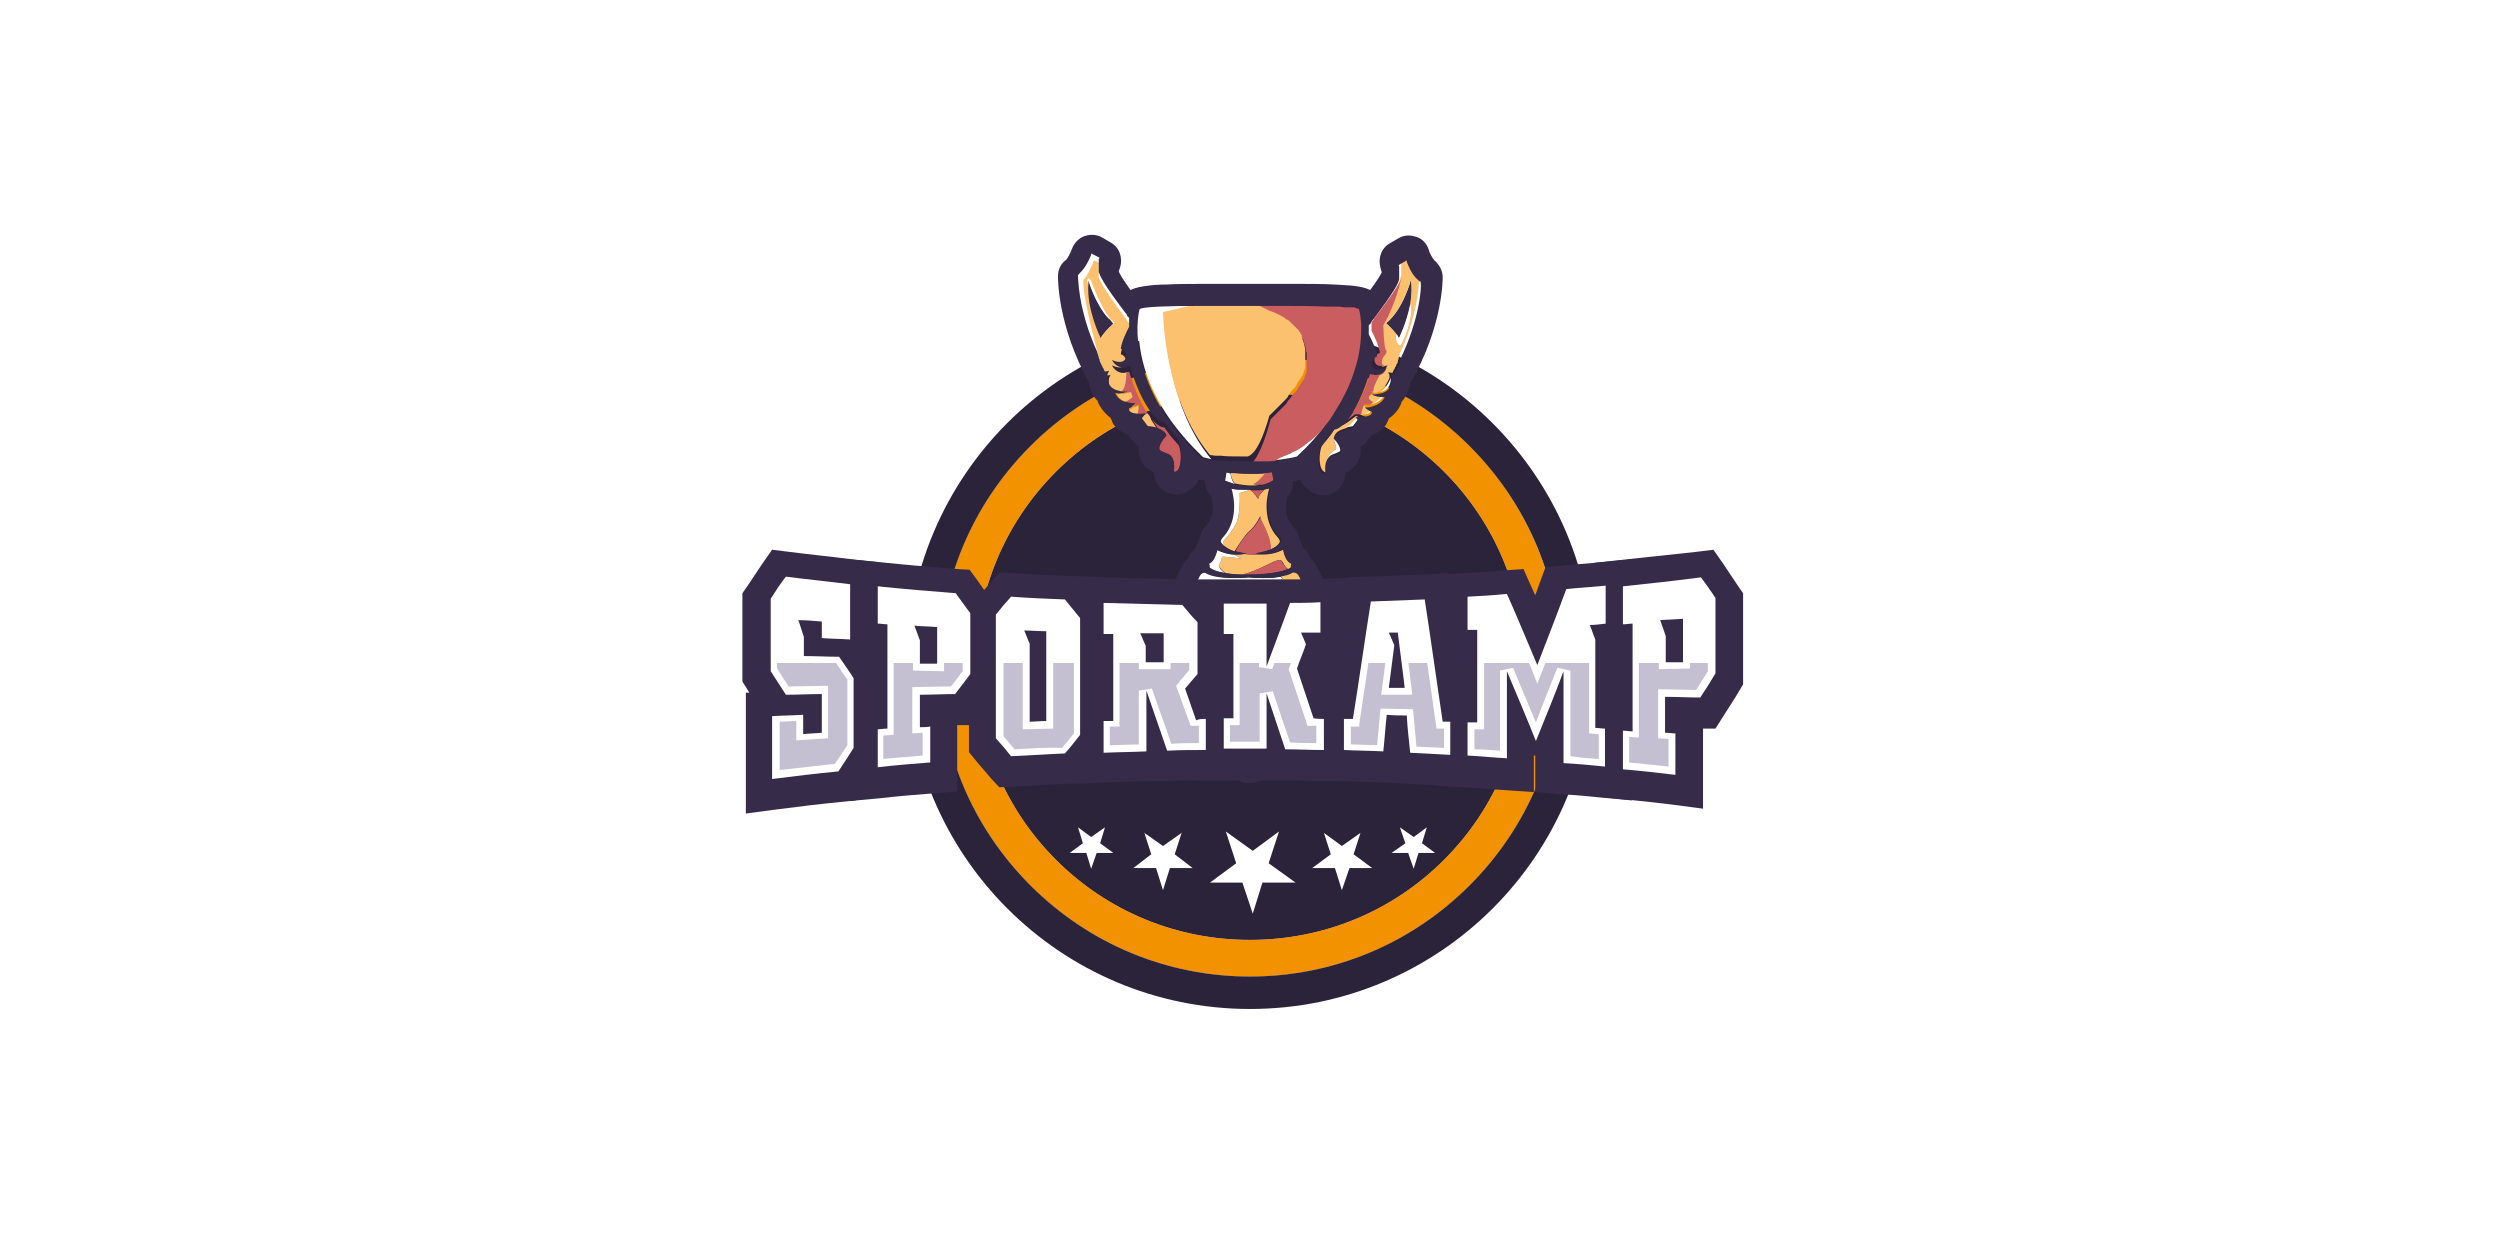 <?xml version="1.0" encoding="utf-8"?>
<!-- Generator: Adobe Illustrator 21.0.0, SVG Export Plug-In . SVG Version: 6.00 Build 0)  -->
<svg version="1.1" id="katman_1" xmlns="http://www.w3.org/2000/svg" xmlns:xlink="http://www.w3.org/1999/xlink" x="0px" y="0px"
	 viewBox="0 0 362 180.1" style="enable-background:new 0 0 362 180.1;" xml:space="preserve">
<style type="text/css">
	.st0{fill-rule:evenodd;clip-rule:evenodd;fill:#006183;}
	.st1{fill-rule:evenodd;clip-rule:evenodd;fill:#D9702D;}
	.st2{fill-rule:evenodd;clip-rule:evenodd;fill:#F1B412;}
	.st3{fill:#164194;}
	.st4{fill:none;stroke:#164194;stroke-width:0.326;stroke-miterlimit:3.864;}
	.st5{fill-rule:evenodd;clip-rule:evenodd;fill:#FFFFFF;}
	.st6{fill-rule:evenodd;clip-rule:evenodd;fill:#164194;}
	.st7{fill:#2263A6;}
	.st8{fill-rule:evenodd;clip-rule:evenodd;fill:#00508B;}
	.st9{fill:#9FA1A3;}
	.st10{fill-rule:evenodd;clip-rule:evenodd;fill:#9FA1A3;}
	.st11{fill:#8A8A8D;}
	.st12{fill:#346094;}
	.st13{fill:#278ECE;}
	.st14{fill:#2855A2;}
	.st15{fill:#022169;}
	.st16{fill-rule:evenodd;clip-rule:evenodd;fill:#022169;}
	.st17{fill:#07467F;}
	.st18{fill:#E42629;}
	.st19{fill:#7F307A;}
	.st20{fill:#6A655D;}
	.st21{fill:#DAD8C8;}
	.st22{fill:#EB5F0A;}
	.st23{fill:#00425C;}
	.st24{fill-rule:evenodd;clip-rule:evenodd;fill:#00425C;}
	.st25{fill:#076582;}
	.st26{fill:#E84E0F;}
	.st27{fill:#07558E;}
	.st28{fill:#C7181D;}
	.st29{fill-rule:evenodd;clip-rule:evenodd;fill:#DB3815;}
	.st30{opacity:0.74;}
	.st31{fill-rule:evenodd;clip-rule:evenodd;fill:#A5A4A4;}
	.st32{fill:#020203;}
	.st33{fill:#FFFFFF;}
	.st34{fill:url(#SVGID_1_);}
	.st35{fill:#2B2C2C;}
	.st36{fill:#6F9DC0;}
	.st37{filter:url(#Adobe_OpacityMaskFilter);}
	.st38{fill:#059BA3;}
	.st39{mask:url(#SVGID_2_);fill:url(#SVGID_3_);}
	.st40{fill:#30646C;}
	.st41{filter:url(#Adobe_OpacityMaskFilter_1_);}
	.st42{mask:url(#SVGID_4_);fill:url(#SVGID_5_);}
	.st43{fill:#697672;}
	.st44{fill:#444444;}
	.st45{fill:#E01629;}
	.st46{fill:#3B58A5;}
	.st47{fill:#B4B2C3;}
	.st48{fill:#2B233A;}
	.st49{fill:#F39200;}
	.st50{fill:none;}
	.st51{fill:#372B4A;}
	.st52{fill:#FBC16E;}
	.st53{fill:#C95D5F;}
	.st54{fill:url(#SVGID_6_);}
	.st55{fill:url(#SVGID_7_);}
	.st56{fill:url(#SVGID_8_);}
	.st57{fill:url(#SVGID_9_);}
	.st58{fill:url(#SVGID_10_);}
	.st59{fill:url(#SVGID_11_);}
	.st60{fill:url(#SVGID_12_);}
	.st61{fill:url(#SVGID_13_);}
	.st62{fill:#58A13A;}
</style>
<g>
	<g>
		<g>
			<path class="st47" d="M212.8,64.6c-8.5-8.5-19.8-13.2-31.8-13.2s-23.3,4.7-31.8,13.2c-8.5,8.5-13.2,19.8-13.2,31.8
				c0,12,4.7,23.3,13.2,31.8c8.5,8.5,19.8,13.2,31.8,13.2s23.3-4.7,31.8-13.2c8.5-8.5,13.2-19.8,13.2-31.8
				C225.9,84.4,221.3,73.1,212.8,64.6z"/>
			<g>
				<path class="st48" d="M209.1,68.3c-7.5-7.5-17.5-11.6-28.1-11.6c-10.6,0-20.6,4.1-28.1,11.6c-7.5,7.5-11.6,17.5-11.6,28.1
					c0,10.6,4.1,20.6,11.6,28.1c7.5,7.5,17.5,11.6,28.1,11.6c10.6,0,20.6-4.1,28.1-11.6c7.5-7.5,11.6-17.5,11.6-28.1
					S216.6,75.8,209.1,68.3z"/>
				<path class="st49" d="M212.8,64.6c-8.5-8.5-19.8-13.2-31.8-13.2s-23.3,4.7-31.8,13.2c-8.5,8.5-13.2,19.8-13.2,31.8
					c0,12,4.7,23.3,13.2,31.8c8.5,8.5,19.8,13.2,31.8,13.2s23.3-4.7,31.8-13.2c8.5-8.5,13.2-19.8,13.2-31.8
					C225.9,84.4,221.3,73.1,212.8,64.6z M181,136.1c-10.6,0-20.6-4.1-28.1-11.6c-7.5-7.5-11.6-17.5-11.6-28.1
					c0-10.6,4.1-20.6,11.6-28.1c7.5-7.5,17.5-11.6,28.1-11.6c10.6,0,20.6,4.1,28.1,11.6c7.5,7.5,11.6,17.5,11.6,28.1
					s-4.1,20.6-11.6,28.1C201.6,132,191.6,136.1,181,136.1z"/>
			</g>
			<path class="st48" d="M181,46.7c-27.4,0-49.7,22.2-49.7,49.7c0,27.4,22.2,49.7,49.7,49.7c27.4,0,49.7-22.2,49.7-49.7
				C230.7,69,208.4,46.7,181,46.7z M181,141.4c-12,0-23.3-4.7-31.8-13.2c-8.5-8.5-13.2-19.8-13.2-31.8c0-12,4.7-23.3,13.2-31.8
				c8.5-8.5,19.8-13.2,31.8-13.2s23.3,4.7,31.8,13.2c8.5,8.5,13.2,19.8,13.2,31.8c0,12-4.7,23.3-13.2,31.8
				C204.3,136.7,193,141.4,181,141.4z"/>
		</g>
	</g>
	<g>
		<polygon class="st33" points="187.6,127.8 182.8,127.8 181.4,132.3 179.9,127.8 175.2,127.8 179,125 177.5,120.4 181.4,123.2 
			185.2,120.4 183.7,125 		"/>
		<polygon class="st33" points="172.7,125.7 169.4,125.7 168.4,128.9 167.4,125.7 164.1,125.7 166.7,123.7 165.7,120.6 168.4,122.5 
			171.1,120.6 170.1,123.7 		"/>
		<polygon class="st33" points="161.2,123.5 158.8,123.5 158,125.8 157.3,123.5 154.9,123.5 156.8,122.1 156.1,119.8 158,121.2 
			160,119.8 159.3,122.1 		"/>
		<polygon class="st33" points="190,125.7 193.3,125.7 194.3,128.9 195.4,125.7 198.7,125.7 196,123.7 197,120.6 194.3,122.5 
			191.7,120.6 192.7,123.7 		"/>
		<polygon class="st33" points="201.5,123.5 203.9,123.5 204.7,125.8 205.4,123.5 207.8,123.5 205.9,122.1 206.6,119.8 204.7,121.2 
			202.7,119.8 203.5,122.1 		"/>
	</g>
	<g>
		<path class="st50" d="M188.6,50.2c0,0.1,0.1,0.2,0.1,0.4C188.7,50.4,188.7,50.3,188.6,50.2z"/>
		<path class="st50" d="M188.7,50.6c0,0.1,0,0.2,0.1,0.4C188.8,50.8,188.8,50.7,188.7,50.6z"/>
		<path class="st50" d="M188.5,49.8c0,0.1,0.1,0.2,0.1,0.3C188.6,50,188.6,49.9,188.5,49.8z"/>
		<path class="st50" d="M188.8,51c0,0.1,0,0.3,0,0.4C188.8,51.3,188.8,51.1,188.8,51z"/>
		<path class="st50" d="M188.3,54.3c0,0.1-0.1,0.1-0.1,0.2C188.3,54.4,188.3,54.3,188.3,54.3z"/>
		<path class="st50" d="M188,48.8c0.1,0.1,0.1,0.2,0.2,0.3C188.1,49,188.1,48.9,188,48.8z"/>
		<path class="st50" d="M188.9,51.5c0,0.1,0,0.3,0,0.4C188.9,51.7,188.9,51.6,188.9,51.5z"/>
		<path class="st50" d="M188.2,49.1c0,0.1,0.1,0.2,0.1,0.3C188.3,49.3,188.3,49.2,188.2,49.1z"/>
		<path class="st50" d="M188.8,52.7c0,0.1,0,0.1,0,0.2C188.8,52.8,188.8,52.7,188.8,52.7z"/>
		<path class="st50" d="M188.7,53.4c0,0.1,0,0.1-0.1,0.2C188.6,53.5,188.6,53.5,188.7,53.4z"/>
		<path class="st50" d="M188.9,51.9c0,0.1,0,0.3,0,0.4C188.9,52.2,188.9,52.1,188.9,51.9z"/>
		<path class="st50" d="M188.6,53.7c0,0.1-0.1,0.2-0.1,0.2C188.5,53.8,188.5,53.8,188.6,53.7z"/>
		<path class="st50" d="M188.5,53.9c0,0.1-0.1,0.2-0.1,0.3C188.4,54.1,188.4,54,188.5,53.9z"/>
		<path class="st50" d="M188.7,53.2c0,0.1,0,0.1,0,0.2C188.7,53.3,188.7,53.2,188.7,53.2z"/>
		<path class="st50" d="M188.9,52.4c0,0.1,0,0.2,0,0.2C188.8,52.5,188.9,52.4,188.9,52.4z"/>
		<path class="st50" d="M187.8,48.5c0.1,0.1,0.1,0.2,0.2,0.2C187.9,48.6,187.9,48.6,187.8,48.5z"/>
		<path class="st50" d="M188.8,52.9c0,0.1,0,0.1,0,0.2C188.8,53,188.8,53,188.8,52.9z"/>
		<path class="st50" d="M188.4,49.5c0,0.1,0.1,0.2,0.1,0.3C188.5,49.7,188.4,49.6,188.4,49.5z"/>
		<path class="st50" d="M196,44.5c0.1,0,0.3,0,0.4,0.1C196.2,44.5,196.1,44.5,196,44.5z"/>
		<path class="st50" d="M197.1,46.6c0,0.2,0,0.3,0,0.5C197.2,47,197.2,46.8,197.1,46.6z"/>
		<path class="st50" d="M189,64.3c-0.2,0.1-0.4,0.2-0.5,0.4C188.7,64.5,188.9,64.4,189,64.3z"/>
		<path class="st50" d="M195.2,44.4c0.2,0,0.4,0,0.5,0C195.6,44.4,195.4,44.4,195.2,44.4z"/>
		<path class="st50" d="M187.6,48.2c0.1,0.1,0.1,0.1,0.2,0.2C187.7,48.4,187.7,48.3,187.6,48.2z"/>
		<path class="st50" d="M188.5,64.6c-0.3,0.2-0.7,0.4-1,0.6C187.8,65.1,188.2,64.9,188.5,64.6z"/>
		<path class="st50" d="M194.6,44.3c0.2,0,0.4,0,0.6,0C195,44.4,194.8,44.4,194.6,44.3z"/>
		<path class="st50" d="M187,47.5c0.1,0.1,0.1,0.1,0.2,0.2C187.1,47.6,187,47.5,187,47.5z"/>
		<path class="st50" d="M186.7,47.3c0,0,0.1,0.1,0.1,0.1C186.8,47.3,186.8,47.3,186.7,47.3z"/>
		<path class="st50" d="M187.2,47.7c0.1,0.1,0.1,0.1,0.2,0.2C187.3,47.8,187.2,47.8,187.2,47.7z"/>
		<path class="st50" d="M187.4,48c0.1,0.1,0.1,0.1,0.2,0.2C187.5,48.1,187.5,48,187.4,48z"/>
		<path class="st50" d="M186.5,47.1C186.5,47.1,186.6,47.1,186.5,47.1C186.6,47.1,186.5,47.1,186.5,47.1z"/>
		<path class="st50" d="M196.7,51.8c-0.3,1.2-0.7,2.5-1.3,3.9C196,54.3,196.4,53,196.7,51.8c0.4-1.7,0.5-3.2,0.5-4.4
			C197.2,48.6,197.1,50.1,196.7,51.8z"/>
		<path class="st50" d="M189,64.3c1-0.7,1.9-1.5,2.9-2.6c0.1-0.1,0.2-0.2,0.3-0.4c-0.1,0.1-0.2,0.2-0.3,0.4
			C191,62.7,190,63.6,189,64.3z"/>
		<path class="st50" d="M186.3,46.9C186.3,46.9,186.3,46.9,186.3,46.9C186.3,46.9,186.3,46.9,186.3,46.9z"/>
		<path class="st50" d="M187.2,65.4c-0.2,0.1-0.3,0.2-0.5,0.3C186.9,65.6,187,65.5,187.2,65.4z"/>
		<path class="st50" d="M185.7,58.1C185.7,58.2,185.6,58.2,185.7,58.1C185.6,58.2,185.7,58.2,185.7,58.1z"/>
		<path class="st50" d="M185.4,58.4C185.4,58.4,185.4,58.4,185.4,58.4C185.4,58.4,185.4,58.4,185.4,58.4z"/>
		<path class="st50" d="M181,66.8c0.2,0,0.4,0,0.6,0c0.7,0,1.3,0,1.8,0c-0.6,0-1.2,0-1.8,0C181.4,66.8,181.2,66.8,181,66.8z"/>
		<path class="st50" d="M185.2,58.7C185.2,58.7,185.2,58.7,185.2,58.7C185.2,58.7,185.2,58.7,185.2,58.7z"/>
		<path class="st50" d="M186.5,57.1C186.5,57.2,186.5,57.2,186.5,57.1C186.5,57.2,186.5,57.2,186.5,57.1z"/>
		<path class="st50" d="M188.2,54.6c0,0.1-0.1,0.1-0.1,0.2C188.1,54.7,188.2,54.6,188.2,54.6z"/>
		<polygon class="st50" points="186,46.7 186,46.7 186,46.7 		"/>
		<path class="st50" d="M184,59.9C184,59.9,184,59.9,184,59.9C184,59.9,184,59.9,184,59.9z"/>
		<path class="st50" d="M185.9,57.9C185.9,57.9,185.9,57.9,185.9,57.9C185.9,57.9,185.9,57.9,185.9,57.9z"/>
		<path class="st50" d="M187.7,55.4c0,0.1-0.1,0.1-0.1,0.2C187.7,55.5,187.7,55.4,187.7,55.4z"/>
		<path class="st50" d="M187.9,55.1c0,0.1-0.1,0.1-0.1,0.2C187.8,55.2,187.9,55.2,187.9,55.1z"/>
		<path class="st50" d="M187.5,55.7c0,0.1-0.1,0.1-0.1,0.2C187.4,55.8,187.5,55.8,187.5,55.7z"/>
		<path class="st50" d="M188,54.8c0,0.1-0.1,0.1-0.1,0.2C188,54.9,188,54.9,188,54.8z"/>
		<path class="st50" d="M187.3,56c0,0-0.1,0.1-0.1,0.1C187.2,56.1,187.3,56.1,187.3,56z"/>
		<path class="st50" d="M186.7,56.9c0,0-0.1,0.1-0.1,0.1C186.7,56.9,186.7,56.9,186.7,56.9z"/>
		<path class="st50" d="M186.9,56.6c0,0-0.1,0.1-0.1,0.1C186.9,56.7,186.9,56.6,186.9,56.6z"/>
		<path class="st50" d="M187.1,56.3c0,0-0.1,0.1-0.1,0.1C187.1,56.4,187.1,56.4,187.1,56.3z"/>
		<path class="st51" d="M160.5,46.1c-2-2.2-2.9-5.5-2.9-5.5c0,0.2,0,0.4-0.1,0.6c-0.3,3.7,1.8,7.9,1.8,7.9c0.5-1,1.9-2.2,1.9-2.2
			C161,46.6,160.8,46.3,160.5,46.1z"/>
		<path class="st51" d="M204.3,40.5c0,0-1.1,4.3-3.6,6.3c0,0,0.9,0.8,1.5,1.6c0.2,0.2,0.3,0.4,0.4,0.6c0,0,1.2-2.3,1.7-5.1
			C204.4,42.8,204.5,41.6,204.3,40.5z"/>
		<path class="st52" d="M198.8,57c0,0-1.4,0.6,0,1.3l-0.3,0.3c0.1,0,0.2,0,0.3-0.1c0.8-0.4,1.2-1,1.4-1.3c-0.1,0-0.1,0-0.2,0
			C199.6,57.2,199.2,57.1,198.8,57C199,57.5,198.8,57,198.8,57z"/>
		<path class="st52" d="M197.7,60c0.4-0.3,0.8-0.7,0.8-0.7c-0.3,0-1-0.6-1-0.6s-0.4,0.9-0.4,1.4C197.3,60.1,197.5,60,197.7,60z"/>
		<path class="st52" d="M193.4,61.9C193.4,61.9,193.4,61.9,193.4,61.9c-0.1,0.1-0.2,0.2-0.2,0.3c-0.5,0.8-1,1.3-1.3,1.7
			c-0.2,0.2-0.4,0.4-0.5,0.6c-0.5,1.4-0.4,3.2,0.2,3.7c0.2,0.2,0.3,0.2,0.4,0.2c0.2,0,0.1-0.3,0.1-0.4c0-0.1-0.1-1,0.2-1.6
			c0.1-0.4,0.6-1.1,0.9-1.2c0.4-0.1,0.3-0.4,0.1-1c-0.2-0.5,0-0.9,0-0.9c-0.1-0.1-0.1-0.1-0.1-0.1c0.2-0.7,1-1,1.7-1.2
			c0.3-0.2,0.8-0.5,0.9-0.6c0.1-0.2,0.6-0.7,0.8-0.9c-0.1-0.1-0.2-0.3-0.2-0.3l-1.2,0.9C194.2,61.8,193.6,61.9,193.4,61.9z"/>
		<path class="st52" d="M205.7,40c-0.9-0.8-1.5-2.2-1.7-2.7l0,0c0,0,0,0,0-0.1c0,0,0,0,0,0c0,0,0-0.1,0-0.1c0,0,0,0,0,0c0,0,0,0,0,0
			c0,0,0,0,0,0c0,0,0,0,0,0l-1.2,0.7c0,0.1,0,0.1,0.1,0.2c0,0,0,0,0,0.1c0,0,0,0.1,0,0.1c0,0,0,0,0,0.1c0,0,0,0.1,0,0.1
			c0,0,0,0,0,0.1c0,0.1,0,0.1,0,0.2c0,0,0,0,0,0c0,0,0,0.1,0,0.1c0,0,0,0,0,0c0,0,0,0.1,0,0.1c0,0,0,0,0,0c0,0,0,0.1,0,0.1
			c0,0,0,0,0,0c0,0,0,0.1,0,0.1c0,0,0,0,0,0c0,0,0,0.1,0,0.1c0,0,0,0,0,0c0,0,0,0.1,0,0.1c0,0,0,0,0,0c0,0,0,0.1,0,0.1c0,0,0,0,0,0
			c0,0,0,0.1,0,0.1c0,0,0,0,0,0c0,0,0,0,0,0.1c0,0,0,0,0,0c0,0,0,0,0,0.1c0,0,0,0,0,0c0,0,0,0.1,0,0.1c0,0.2-0.1,0.3-0.1,0.3
			c0,0,0,0.1,0,0.1l0,0c0,0-0.7,3.6-2.6,6.8c0,0,0.1,3.3,0.4,3.6c0.3,0.2-0.4,1-0.4,1s-0.6,1.2,0,1.5c0.4-0.1,0.7-0.2,0.7-0.2
			c-0.1,0.2-0.2,0.3-0.3,0.5c0,0.3-0.2,0.7-0.9,0.9c0,0-1.2,1.9-1,2.6c0.3,0,0.6,0,0.8-0.1c1.1-0.5,1.6-1.9,1.7-2.1
			c0-0.2,0-0.4,0-0.4l-0.2-0.4l0.6,0.1c0.1-0.1,0.1-0.2,0.2-0.4c0,0,0-0.1,0.1-0.1c0-0.1,0.1-0.2,0.1-0.3c0,0,0-0.1,0.1-0.1
			c0-0.1,0.1-0.2,0.1-0.3c0,0,0-0.1,0.1-0.1c0-0.1,0.1-0.2,0.1-0.3c0,0,0-0.1,0-0.1c0-0.1,0.1-0.2,0.1-0.3c0,0,0-0.1,0-0.1
			c0-0.1,0.1-0.2,0.1-0.3c0,0,0,0,0-0.1c0.1-0.1,0.1-0.2,0.1-0.3c0,0,0,0,0,0c2.9-6.3,2.8-11.2,2.8-11.2
			C205.8,40.1,205.7,40,205.7,40z M202.8,50c0,0-0.6-0.2-0.6-1c0-0.2,0-0.4,0-0.6c-0.6-0.8-1.5-1.6-1.5-1.6c2.5-2,3.6-6.3,3.6-6.3
			c0.2,1.1,0.1,2.3-0.1,3.4C204.4,44.9,204.4,46.9,202.8,50z"/>
		<path class="st52" d="M166.1,59.8c-0.1,0.1-0.2,0.2-0.4,0.3c0,0,0,0,0,0c0,0-0.4,0.5-0.5,0.6l0.9,1.2c0,0,0.8,0.1,1.5,0.3
			l-0.9-1.4C166.6,60.4,166.4,60.1,166.1,59.8z"/>
		<path class="st52" d="M164.8,58.7c-0.2,0.2-0.4,0.3-0.7,0.3c-0.2,0.2-0.5,0.3-0.6,0.4c0,0-0.3,0.6,1.2,0.8
			C165,59.3,164.8,58.7,164.8,58.7z"/>
		<path class="st52" d="M163.2,53.9c-0.1,0-0.3,0.1-0.5,0.1c-0.5,0-1.2-0.2-1.7-1.1c0,0,0.6,0.3,1.1,0.3c0.5,0,0.9-0.2,1-0.9
			c0,0-0.1-0.8-0.8-1c0,0,0-0.9,1.2-3.2c0,0,0-1,0-1.3c0,0,0,0,0,0c0,0,0,0,0,0c0,0,0,0,0,0c0,0,0,0,0,0c0,0,0,0,0,0
			c0,0-0.1-0.1-0.1-0.1c0,0,0,0,0,0c-0.1-0.1-0.1-0.1-0.2-0.2c0,0,0,0,0,0c0,0,0,0,0,0c0,0,0,0,0,0c0,0,0,0,0-0.1
			c-1-1.4-3.6-4.8-4-6c0,0-0.1-0.1-0.1-0.3c0,0,0-0.1,0-0.1c0,0,0,0,0,0c0,0,0,0,0-0.1c0,0,0,0,0,0c0,0,0,0,0-0.1c0,0,0,0,0,0
			c0,0,0-0.1,0-0.1c0,0,0,0,0,0c0,0,0-0.1,0-0.1c0,0,0,0,0,0c0,0,0-0.1,0-0.1c0,0,0,0,0,0c0,0,0-0.1,0-0.1c0,0,0,0,0,0
			c0,0,0-0.1,0-0.1c0,0,0,0,0,0c0,0,0-0.1,0-0.1c0,0,0,0,0,0c0,0,0-0.1,0-0.1c0,0,0,0,0,0c0,0,0-0.1,0-0.1c0,0,0,0,0,0
			c0-0.1,0-0.1,0-0.2c0,0,0,0,0-0.1c0,0,0-0.1,0-0.1c0,0,0,0,0-0.1c0,0,0-0.1,0-0.1c0,0,0,0,0-0.1c0-0.1,0-0.1,0.1-0.2l-0.8-0.4
			c-0.2,0.5-0.8,2.1-1.5,2.8c-0.7,0.6,1.3,9.1,2.8,13c0,0,0,0.1,0.1,0.1c0,0.1,0.1,0.2,0.1,0.3c0,0,0,0.1,0.1,0.1
			c0.1,0.1,0.1,0.2,0.2,0.4l0.6-0.1l-0.2,0.4c0,0-0.5,2.1,1.7,2.5C163.1,56.4,163.2,54.7,163.2,53.9z M159.4,49c0,0-2.1-4.2-1.8-7.9
			l0,0c0,0-0.1-0.8,0-0.8s0.3,0.2,0.4,0.4c0,0.1,1.4,3.7,2.6,5.3c0.2,0.3,0.5,0.5,0.8,0.7C161.3,46.8,159.9,48,159.4,49z"/>
		<path class="st52" d="M163.8,56.8l-0.3,0c-0.2,0.1-0.8,0.3-1.4,0.3c-0.1,0-0.3,0-0.4-0.1c0,0,0.2,0.7,1.2,1.2
			c0.6-0.2,1.2-0.7,1.2-0.7L163.8,56.8z"/>
		<path class="st52" d="M185.4,84c-0.5,0.1-6.2,0.8-9.9,0.1c0,0-1.7,0.3-1.1,3.1c0.4,0.1,0.9,0.2,1.4,0.3c0.9-0.5,4-1,5.1-1.1
			c1.3-0.1,3.5-1.3,4-1.7c0.6-0.3,1.8-0.4,2.6,0c0.5,0.3,0.8,1.3,0.9,2c1.1-0.9-0.2-3.3-0.4-3.6c-0.2-0.3-0.8-0.4-0.8-0.4
			c-0.5,0.3-1.1,0.5-1.8,0.6C185.6,83.6,185.9,83.9,185.4,84z"/>
		<path class="st52" d="M182.9,80.3c-0.2,0-0.4,0-0.6,0c-0.9,0-1.7,0-2.2-0.1c0,0,0,0,0,0c0,0-0.4,0.1-1.1,0.1c-0.1,0-0.2,0-0.3,0
			c0.4,0.2,0.9,0.5,1.2,0.6c0,0-2.3-0.3-2.9-0.3c-0.1,0-0.1,0.8-0.5,1.1c0,0-0.1,0.6,1,1.3c0.6,0.1,1.4,0.2,2.4,0.2
			c2.1-0.5,4.6-2,4.9-2c0.3-0.1,0.7-0.3,1,0.3c0.2,0.4,0.4,0.7,0.7,0.9c0.3-0.1,0.4-0.2,0.4-0.2l0.1-0.6c-0.8-0.2-1.2-2-1.2-2
			C184.6,80.2,183.6,80.3,182.9,80.3z"/>
		<path class="st52" d="M180.9,76.9c0.9-0.7,1.6-2.2,1.6-2.2c-0.1,0.5,0.2,0.9,0.2,0.9c1.2,2.2,1.3,3.4,1.2,4
			c1.1-0.5,1.3-0.9,1.4-1.1c0.1-0.2-0.2-0.6-0.2-0.6c-2.8-2.9-1.3-7.2-1.3-7.2c-0.2,0.1-0.4,0.1-0.7,0.2c-0.4,0.4-1,1-0.9,1.4
			c0,0-0.5-0.9-1.2-1.4c0,0-0.1,0-0.1,0s-0.1,0-0.3,0l0.2,0.1l-1.3,0.4c0,0,0.2,3.2-0.6,4.6c-0.8,1.4-1.8,2.4-1.8,2.4
			s-0.1,0.4,0.1,0.8c0.3,0.2,0.8,0.4,1.5,0.7C179,79.5,180.1,77.6,180.9,76.9z"/>
		<path class="st52" d="M183.3,88.9c0,0,0.3,0.4,0,0.5c-0.3,0.1-2.9,0.6-9.4-0.4c0,0-0.8-0.4-1.6,1.3c0.1,0.2,0.3,0.3,0.6,0.4
			c0.2,0.1,0.4,0.2,0.7,0.2c9.4,0.1,13.4-1.9,13.5-2c0.1-0.1,1-0.1,1.6,0.1c0.4,0.1,0.6,0.8,0.7,1.3c0.6-0.5,0.4-1,0.4-1
			s-0.2-0.3-0.1-1c0.1-0.6-0.3-1-0.3-1c-0.5,0.6-3.9,1.1-6.3,1.5L183.3,88.9z"/>
		<path class="st52" d="M178.8,70c0.9,0.2,1.7,0.3,2.5,0.3c0.6,0,1.1-0.1,1.5-0.1c-0.7,0-1.3-0.1-1.3-0.1c0.4,0,1.4-1.1,1.9-1.6
			c-0.7,0.1-1.5,0.1-2.2,0.1c-1.3,0-2.4-0.1-3-0.2C178.2,68.7,178.3,69.4,178.8,70z"/>
		<path class="st53" d="M199.8,54.3c0.7-0.2,0.8-0.6,0.9-0.9c-0.4,0.5-0.9,0.6-1.3,0.6c-0.5,0-0.9-0.2-0.9-0.2
			c-1.3,4.1-2.6,6.1-3.5,7.1l1.2-0.9c0.2,0,0.4,0,0.5,0c0.1,0,0.3,0,0.4,0c0-0.5,0.4-1.4,0.4-1.4c0.4,0,0.7,0,1-0.1l0.3-0.3
			c-1.4-0.7,0-1.3,0-1.3s0.2,0.5,0.1,0c-0.2-0.1-0.4-0.2-0.4-0.2c0.1,0,0.2,0,0.4,0C198.7,56.1,199.8,54.3,199.8,54.3z"/>
		<path class="st53" d="M200.3,51.7c0,0,0.7-0.7,0.4-1c-0.3-0.2-0.4-3.6-0.4-3.6c1.9-3.2,2.6-6.8,2.6-6.8l0,0c-0.5,1.4-3,4.6-4,5.9
			c0,0,0,0,0,0.1c0,0,0,0,0,0c0,0,0,0,0,0c0,0,0,0,0,0c-0.1,0.1-0.1,0.2-0.2,0.2c0,0,0,0,0,0c-0.1,0.1-0.1,0.1-0.1,0.1c0,0,0,0,0,0
			c0,0,0,0,0,0c0,0,0,0,0,0c0,0,0,0,0,0c0,0,0,0,0,0c0,0.3,0,1.3,0,1.3c1.2,2.3,1.2,3.2,1.2,3.2c-0.7,0.2-0.8,1-0.8,1
			c0.1,0.7,0.5,0.9,1,0.9c0.2,0,0.3,0,0.5-0.1C199.7,52.9,200.3,51.7,200.3,51.7z"/>
		<path class="st53" d="M170,63.7c-0.3-0.3-0.7-0.8-1.1-1.4c-0.1-0.1-0.2-0.3-0.3-0.4c0,0,0,0,0,0c-0.2,0-0.9-0.1-1.8-1.2l0.9,1.4
			c0.5,0.2,1,0.5,1.2,1c0,0-1.3,1.3-1,2.1c0,0,0,0.2,1.2,0.6c1.1,0.4,0.9,2,0.9,2.2c0,0.1,0,0.4,0.1,0.4c0.1,0,0.2-0.1,0.4-0.2
			c0.5-0.5,0.7-2.3,0.2-3.7C170.4,64.2,170.2,63.9,170,63.7z"/>
		<path class="st53" d="M166.1,59.8c-0.8-1.2-1.7-3.1-2.6-6c0,0-0.1,0.1-0.4,0.1c0,0.8-0.1,2.5-0.8,2.8c0.2,0,0.5,0.1,0.8,0.1
			c0.1,0,0.2,0,0.4,0c0,0,0,0,0,0l0.3,0l0.2,0.7c0,0-0.6,0.6-1.2,0.7c0.4,0.2,1,0.3,1.7,0.3c0,0-0.1,0.1-0.3,0.3
			c0.3,0,0.5-0.1,0.7-0.3c0,0,0.1,0.7-0.2,1.4c0.2,0,0.3,0,0.6,0c0.2,0,0.3,0,0.5,0C165.9,60,166.1,59.9,166.1,59.8z"/>
		<path class="st53" d="M181.4,70.1c0,0,0.6,0,1.3,0.1c1.1-0.2,1.7-0.7,1.7-0.7l-0.2-1.2c-0.3,0.1-0.6,0.1-0.9,0.1
			C182.8,69,181.9,70.1,181.4,70.1z"/>
		<path class="st53" d="M182.2,72.3c-0.1-0.4,0.5-1.1,0.9-1.4c-0.4,0.1-0.8,0.1-1.2,0.1c-0.4,0-0.7,0-0.9,0
			C181.7,71.3,182.2,72.3,182.2,72.3z"/>
		<path class="st53" d="M182.3,80.3c-0.3,0-0.5-0.1-0.5-0.1c1-0.2,1.7-0.4,2.2-0.6c0.1-0.5,0-1.7-1.2-4c0,0-0.3-0.4-0.2-0.9
			c0,0-0.7,1.5-1.6,2.2c-0.8,0.6-1.9,2.5-2.1,2.9c0.4,0.1,0.8,0.2,1.3,0.3C180.6,80.3,181.4,80.3,182.3,80.3z"/>
		<path class="st53" d="M184.8,81.2c-0.2,0-2.8,1.5-4.9,2c0.3,0,0.7,0,1,0c3.3,0,4.9-0.5,5.5-0.8c-0.2-0.2-0.5-0.6-0.7-0.9
			C185.5,80.9,185.1,81.1,184.8,81.2z"/>
		<path class="st53" d="M187.6,84.8c-0.7-0.4-2-0.3-2.6,0c-0.6,0.3-2.8,1.6-4,1.7c-1.1,0-4.2,0.5-5.1,1.1c2.2,0.4,5.1,0.5,5.1,0.5
			s6-0.3,7.4-1.1c0.1,0,0.1-0.1,0.2-0.1C188.4,86.1,188.1,85.1,187.6,84.8z"/>
		<path class="st53" d="M188.7,89.1c-0.6-0.2-1.5-0.2-1.6-0.1c-0.1,0.1-4.1,2.1-13.5,2c1.1,0.3,2.7,0.6,7.3,0.9
			c5.6-0.4,6.9-0.7,8-1.1c0.2-0.1,0.3-0.2,0.5-0.3C189.3,89.9,189.1,89.3,188.7,89.1z"/>
		<path class="st33" d="M202.2,48.4c0,0.2,0,0.4,0,0.6c0,0.9,0.6,1,0.6,1c1.6-3.1,1.6-5.1,1.4-6c-0.5,2.7-1.7,5.1-1.7,5.1
			C202.5,48.8,202.3,48.6,202.2,48.4z"/>
		<path class="st33" d="M193.3,64.2c0.2,0.6,0.3,0.9-0.1,1c-0.3,0.1-0.9,0.8-0.9,1.2c0.1-0.3,0.4-0.5,0.7-0.6
			c1.1-0.4,1.2-0.6,1.2-0.6c0.3-0.6-0.5-1.6-0.8-1.9C193.2,63.3,193.1,63.7,193.3,64.2z"/>
		<path class="st33" d="M194.9,61.9c0.5-0.1,1-0.2,1-0.2l0.9-1.2c0,0-0.1-0.1-0.2-0.2c-0.2,0.2-0.7,0.8-0.8,0.9
			C195.6,61.5,195.1,61.8,194.9,61.9z"/>
		<path class="st33" d="M199.7,56.8c1.6-0.3,1.7-1.5,1.7-2.1C201.3,54.9,200.8,56.3,199.7,56.8z"/>
		<path class="st33" d="M198.8,58.5c1.3-0.4,1.6-1.3,1.6-1.3c-0.1,0-0.2,0-0.2,0C200,57.5,199.5,58,198.8,58.5z"/>
		<path class="st33" d="M198.5,59.3c0,0-0.4,0.4-0.8,0.7C198.7,59.8,198.5,59.3,198.5,59.3z"/>
		<path class="st33" d="M157,40.1c0.7-0.6,1.2-2.2,1.5-2.8l-0.4-0.2c0,0,0,0,0,0c0,0,0,0,0,0c0,0,0,0,0,0c0,0,0,0,0,0.1c0,0,0,0,0,0
			c0,0,0,0,0,0.1l0,0c-0.2,0.5-0.7,1.9-1.7,2.7c-0.1,0.1-0.1,0.1-0.2,0.2c0,0-0.1,4.8,2.8,11.2c0,0,0,0,0,0c0,0.1,0.1,0.2,0.1,0.3
			c0,0,0,0,0,0.1c0,0.1,0.1,0.2,0.1,0.3c0,0,0,0.1,0,0.1c0,0.1,0.1,0.2,0.1,0.3c0,0,0,0.1,0,0.1c0,0.1,0.1,0.2,0.1,0.3
			c0,0,0,0.1,0.1,0.1c0,0.1,0.1,0.2,0.1,0.3c0,0,0,0,0,0C158.3,49.2,156.3,40.7,157,40.1z"/>
		<path class="st33" d="M160.5,46.1c-1.1-1.6-2.5-5.2-2.6-5.3c0-0.2-0.2-0.4-0.4-0.4s0,0.8,0,0.8l0,0c0-0.2,0-0.4,0.1-0.6
			C157.7,40.5,158.6,43.9,160.5,46.1z"/>
		<path class="st33" d="M189,64.3c-0.2,0.1-0.4,0.2-0.5,0.4c-0.3,0.2-0.7,0.4-1,0.6c-0.1,0-0.2,0.1-0.3,0.1
			c-0.2,0.1-0.3,0.2-0.5,0.3c-0.1,0-0.2,0.1-0.3,0.1c-0.9,0.4-1.8,0.7-2.6,0.9c2.7-0.2,4-0.6,4-0.6c1.6-1.5,3-3,4.1-4.5
			C191,62.7,190,63.6,189,64.3z"/>
		<path class="st33" d="M175.5,84.1c3.7,0.6,9.4-0.1,9.9-0.1c0.4-0.1,0.2-0.4,0-0.5c-0.8,0.2-1.7,0.2-2.5,0.2c-1.2,0-2-0.1-2-0.1
			s-0.9,0.1-2,0.1c-1.4,0-3.2-0.2-4.3-0.8c0,0-0.6,0-0.8,0.4c-0.2,0.3-1.6,2.9-0.2,3.7c0.2,0.1,0.5,0.2,0.9,0.3
			C173.8,84.4,175.5,84.1,175.5,84.1z"/>
		<path class="st33" d="M177.1,78.4c0,0,1-1,1.8-2.4c0.8-1.4,0.6-4.6,0.6-4.6l1.3-0.4l-0.2-0.1c-0.2,0-0.4,0-0.6,0
			c-0.6,0-1.4,0-1.9-0.2c0,0,1.5,4.3-1.3,7.2c0,0-0.3,0.4-0.2,0.6c0,0.1,0.2,0.4,0.7,0.7C177,78.8,177.1,78.4,177.1,78.4z"/>
		<path class="st33" d="M176.5,81.7c0.4-0.3,0.4-1.1,0.5-1.1c0.6,0,2.9,0.3,2.9,0.3c-0.3-0.1-0.7-0.3-1.2-0.6
			c-0.7,0-1.6-0.2-2.6-0.7c0,0-0.4,1.8-1.2,2l0.1,0.6c0,0,0.5,0.5,2.4,0.8C176.4,82.4,176.5,81.7,176.5,81.7z"/>
		<path class="st33" d="M173.9,89c6.5,1,9.1,0.5,9.4,0.4c0.3-0.1,0-0.5,0-0.5l-0.2,0c-1.3,0.2-2.2,0.3-2.2,0.3s-7.7-0.9-8.5-1.7
			c0,0-0.4,0.4-0.3,1c0.1,0.6-0.1,1-0.1,1s-0.1,0.5,0.3,0.9C173.1,88.6,173.9,89,173.9,89z"/>
		<path class="st33" d="M177.6,68.4l-0.2,1.2c0.5,0.2,0.9,0.3,1.4,0.5c-0.5-0.5-0.6-1.3-0.6-1.5C177.8,68.4,177.7,68.4,177.6,68.4z"
			/>
		<polygon class="st53" points="169.1,92.9 166.8,92.1 166.8,103.5 181,108.6 181,97.5 193.2,93.2 181,96.5 		"/>
		<path class="st33" d="M175.3,44.2c-0.6,0-1.1,0-1.7,0c-4,0-8.2,0.1-8.4,0.5c0,0-2.7,9.4,7.6,20.1c0.5,0.5,0.9,0.9,1.4,1.4
			c0,0,0.4,0.1,1.2,0.3c-6.7-8-6.8-20.7-6.8-20.7L175.3,44.2z"/>
		<path class="st53" d="M186.5,65.8c0.1,0,0.2-0.1,0.3-0.1c0.2-0.1,0.3-0.2,0.5-0.3c0.1,0,0.2-0.1,0.3-0.1c0.3-0.2,0.7-0.4,1-0.6
			c0.2-0.1,0.3-0.2,0.5-0.4c1-0.7,1.9-1.5,2.9-2.6c0.1-0.1,0.2-0.2,0.3-0.4c0.3-0.4,0.5-0.7,0.8-1.1c0.5-0.8,1-1.5,1.4-2.3
			c0.4-0.7,0.8-1.5,1.1-2.2c0.6-1.4,1-2.7,1.3-3.9c0.4-1.7,0.5-3.2,0.5-4.4c0-0.1,0-0.2,0-0.3c0-0.2,0-0.3,0-0.5
			c-0.1-1-0.2-1.7-0.3-1.9c0,0,0-0.1,0-0.1c0,0,0,0,0,0c0-0.1-0.2-0.1-0.5-0.2c-0.1,0-0.2,0-0.4-0.1c-0.1,0-0.2,0-0.2,0
			c-0.2,0-0.3,0-0.5,0c-0.2,0-0.4,0-0.6,0c-0.3,0-0.7,0-1.1-0.1c-0.2,0-0.5,0-0.8,0c-0.3,0-0.5,0-0.8,0c-1.8,0-3.9-0.1-5.7-0.1
			c-0.4,0-0.7,0-1.1,0h0c-1.5,0-2.7,0-3.4,0c-0.2,0-0.4,0-0.5,0c-0.1,0-0.1,0-0.2,0c0,0-0.1,0-0.1,0l2.8,1.4c0,0,1.1,0.3,2.3,1.1
			l0,0c0.1,0.1,0.2,0.1,0.2,0.2c0,0,0,0,0.1,0c0.1,0,0.1,0.1,0.2,0.1c0,0,0.1,0,0.1,0.1c0,0,0.1,0.1,0.1,0.1c0,0,0.1,0.1,0.1,0.1
			c0,0,0.1,0.1,0.1,0.1c0.1,0.1,0.1,0.1,0.2,0.2c0,0,0.1,0.1,0.1,0.1c0.1,0.1,0.1,0.1,0.2,0.2c0,0,0,0,0.1,0.1
			c0.1,0.1,0.1,0.1,0.2,0.2c0,0,0,0,0.1,0.1c0.1,0.1,0.1,0.1,0.2,0.2c0,0,0,0,0,0.1c0.1,0.1,0.1,0.2,0.2,0.2c0,0,0,0,0,0.1
			c0.1,0.1,0.1,0.2,0.2,0.3c0,0,0,0,0,0.1c0,0.1,0.1,0.2,0.1,0.3c0,0,0,0,0,0.1c0,0.1,0.1,0.2,0.1,0.3c0,0,0,0,0,0
			c0,0.1,0.1,0.2,0.1,0.3c0,0,0,0,0,0c0,0.1,0.1,0.2,0.1,0.4c0,0,0,0,0,0.1c0,0.1,0,0.2,0.1,0.4c0,0,0,0,0,0.1c0,0.1,0,0.3,0,0.4
			c0,0,0,0,0,0.1c0,0.1,0,0.3,0,0.4c0,0,0,0,0,0.1c0,0.1,0,0.3,0,0.4l0,0c0,0,0,0,0,0c0,0.1,0,0.2,0,0.2c0,0,0,0.1,0,0.1
			c0,0.1,0,0.1,0,0.2c0,0,0,0.1,0,0.1c0,0.1,0,0.1,0,0.2c0,0,0,0.1,0,0.1c0,0.1,0,0.1,0,0.2c0,0,0,0.1,0,0.1c0,0.1,0,0.1-0.1,0.2
			c0,0,0,0.1,0,0.1c0,0.1-0.1,0.2-0.1,0.2c0,0,0,0,0,0c0,0.1-0.1,0.2-0.1,0.3c0,0,0,0.1,0,0.1c0,0.1-0.1,0.1-0.1,0.2
			c0,0,0,0.1-0.1,0.1c0,0.1-0.1,0.1-0.1,0.2c0,0,0,0.1-0.1,0.1c0,0.1-0.1,0.1-0.1,0.2c0,0,0,0.1-0.1,0.1c0,0.1-0.1,0.1-0.1,0.2
			c0,0,0,0.1-0.1,0.1c0,0.1-0.1,0.1-0.1,0.2c0,0.1-0.1,0.1-0.1,0.2c0,0.1-0.1,0.1-0.1,0.2c0,0-0.1,0.1-0.1,0.1c0,0-0.1,0.1-0.1,0.1
			c0,0-0.1,0.1-0.1,0.1c0,0-0.1,0.1-0.1,0.1c0,0-0.1,0.1-0.1,0.1c0,0-0.1,0.1-0.1,0.1c0,0.1-0.1,0.1-0.1,0.2c0,0-0.1,0.1-0.1,0.1
			c0,0.1-0.1,0.1-0.1,0.2c0,0,0,0-0.1,0.1c-0.2,0.2-0.4,0.4-0.5,0.7c0,0,0,0-0.1,0.1c-0.1,0.1-0.1,0.1-0.2,0.2c0,0,0,0-0.1,0.1
			c-0.1,0.1-0.1,0.1-0.2,0.2c0,0,0,0-0.1,0.1c-0.1,0.1-0.1,0.1-0.2,0.2c0,0,0,0,0,0c-0.4,0.4-0.8,0.8-1.2,1.2c0,0,0,0,0,0
			c-0.1,0.1-0.2,0.2-0.2,0.2c-0.8,2.9-1.7,5.4-2.9,6.6c0.1,0,0.1,0,0.2,0c0.2,0,0.4,0,0.6,0c0.7,0,1.3,0,1.8,0c0.2,0,0.3,0,0.5,0
			l0,0C184.7,66.5,185.5,66.2,186.5,65.8z"/>
		<path class="st52" d="M183.8,60.2c0.1-0.1,0.2-0.2,0.2-0.2c0,0,0,0,0,0c0.4-0.4,0.8-0.8,1.2-1.2c0,0,0,0,0,0
			c0.1-0.1,0.1-0.1,0.2-0.2c0,0,0,0,0.1-0.1c0.1-0.1,0.1-0.1,0.2-0.2c0,0,0,0,0.1-0.1c0.1-0.1,0.1-0.1,0.2-0.2c0,0,0,0,0.1-0.1
			c0.2-0.2,0.4-0.4,0.5-0.7c0,0,0,0,0.1-0.1c0-0.1,0.1-0.1,0.1-0.2c0,0,0.1-0.1,0.1-0.1c0-0.1,0.1-0.1,0.1-0.2c0,0,0.1-0.1,0.1-0.1
			c0,0,0.1-0.1,0.1-0.1c0,0,0.1-0.1,0.1-0.1c0,0,0.1-0.1,0.1-0.1c0,0,0.1-0.1,0.1-0.1c0,0,0.1-0.1,0.1-0.1c0-0.1,0.1-0.1,0.1-0.2
			c0-0.1,0.1-0.1,0.1-0.2c0-0.1,0.1-0.1,0.1-0.2c0,0,0-0.1,0.1-0.1c0-0.1,0.1-0.1,0.1-0.2c0,0,0-0.1,0.1-0.1c0-0.1,0.1-0.1,0.1-0.2
			c0,0,0-0.1,0.1-0.1c0-0.1,0.1-0.1,0.1-0.2c0,0,0-0.1,0.1-0.1c0-0.1,0.1-0.1,0.1-0.2c0,0,0-0.1,0-0.1c0-0.1,0.1-0.2,0.1-0.3
			c0,0,0,0,0,0c0-0.1,0.1-0.2,0.1-0.2c0,0,0-0.1,0-0.1c0-0.1,0-0.1,0.1-0.2c0,0,0-0.1,0-0.1c0-0.1,0-0.1,0-0.2c0,0,0-0.1,0-0.1
			c0-0.1,0-0.1,0-0.2c0,0,0-0.1,0-0.1c0-0.1,0-0.1,0-0.2c0,0,0-0.1,0-0.1c0-0.1,0-0.2,0-0.2c0,0,0,0,0,0l0,0c0-0.2,0-0.3,0-0.4
			c0,0,0,0,0-0.1c0-0.1,0-0.3,0-0.4c0,0,0,0,0-0.1c0-0.1,0-0.3,0-0.4c0,0,0,0,0-0.1c0-0.1,0-0.2-0.1-0.4c0,0,0,0,0-0.1
			c0-0.1-0.1-0.2-0.1-0.4c0,0,0,0,0,0c0-0.1-0.1-0.2-0.1-0.3c0,0,0,0,0,0c0-0.1-0.1-0.2-0.1-0.3c0,0,0,0,0-0.1
			c0-0.1-0.1-0.2-0.1-0.3c0,0,0,0,0-0.1c0-0.1-0.1-0.2-0.2-0.3c0,0,0,0,0-0.1c-0.1-0.1-0.1-0.2-0.2-0.2c0,0,0,0,0-0.1
			c0-0.1-0.1-0.1-0.2-0.2c0,0,0,0-0.1-0.1c-0.1-0.1-0.1-0.1-0.2-0.2c0,0,0,0-0.1-0.1c-0.1-0.1-0.1-0.1-0.2-0.2c0,0-0.1-0.1-0.1-0.1
			c-0.1-0.1-0.1-0.1-0.2-0.2c0,0-0.1-0.1-0.1-0.1c0,0-0.1-0.1-0.1-0.1c0,0-0.1-0.1-0.1-0.1c0,0-0.1,0-0.1-0.1
			c-0.1-0.1-0.1-0.1-0.2-0.1c0,0,0,0-0.1,0c-0.1-0.1-0.2-0.1-0.2-0.2l0,0l0,0c-1.2-0.8-2.3-1.1-2.3-1.1l-2.8-1.4c0,0-0.1,0-0.4,0
			c-0.5,0-1.4,0-2.6,0c-0.7,0-1.4,0-2.2,0c-0.2,0-0.4,0-0.6,0l-6.8,1.6c0,0,0.1,12.6,6.8,20.7c0.3,0,0.6,0.1,0.9,0.1
			c0.1,0,0.2,0,0.3,0c0.1,0,0.2,0,0.4,0c0.8,0.1,1.7,0.1,2.8,0.1c0.2,0,0.4,0,0.7,0c0.1,0,0.3,0,0.4,0C182,65.6,183,63,183.8,60.2z"
			/>
		<path class="st51" d="M208.9,40.1c0-0.9-0.5-1.8-1.2-2.4c-0.2-0.2-0.7-1-0.8-1.5c-0.3-0.9-0.9-1.6-1.8-1.9
			c-0.4-0.1-0.7-0.2-1.1-0.2c-0.5,0-1,0.1-1.5,0.4l-1.2,0.7c-1.3,0.7-1.8,2.2-1.4,3.6c0.1,0.3,0.1,0.5,0.2,0.6
			c-0.1,0.2-0.5,1-1.7,2.6c-0.8-0.4-1.6-0.5-2.3-0.6c-0.7-0.1-1.6-0.1-2.8-0.2c-1.8-0.1-4.1-0.1-7-0.1c-2.7,0-4.9,0-5.3,0
			c-0.3,0-2.5,0-5.1,0c-2.9,0-5.3,0-7.1,0.1c-1.2,0-2.1,0.1-2.8,0.2c-0.7,0.1-1.5,0.2-2.3,0.6c-1.2-1.7-1.6-2.4-1.7-2.7
			c0-0.1,0.1-0.3,0.2-0.6c0.4-1.4-0.1-2.9-1.4-3.6l-1.2-0.7c-0.5-0.3-1-0.4-1.5-0.4c-0.4,0-0.8,0.1-1.1,0.2c-0.8,0.3-1.5,1-1.8,1.9
			c-0.2,0.5-0.6,1.3-0.8,1.5c-0.8,0.6-1.2,1.4-1.2,2.4c0,0.3-0.1,7.1,4.5,15.4c0.1,0.9,0.4,1.7,1,2.4c0.1,0.1,0.1,0.1,0.2,0.2
			c0.3,0.9,1,1.8,1.9,2.5c0.1,0.2,0.2,0.4,0.3,0.7c0.3,0.6,1,1.3,2.2,1.7l0.6,0.8c0.3,0.4,0.6,0.7,1,0.9c-0.1,0.7,0,1.2,0.2,1.7
			c0.3,1.1,1.2,1.7,2,2.1c0,0.9,0.3,1.6,0.9,2.2c0.6,0.6,1.4,1,2.3,1c0.9,0,1.7-0.3,2.4-1c0.4-0.3,0.7-0.7,0.9-1.2
			c0.2,0.1,0.5,0.1,0.9,0.2c0,0.9,0.3,1.7,0.9,2.3c0,0.2,0.2,0.8,0.2,1.6c0,1.1-0.3,1.9-0.9,2.5c-0.1,0.1-0.2,0.2-0.3,0.4
			c-0.3,0.4-0.6,1-0.8,1.8c-0.2,0.3-0.3,0.7-0.4,1c0,0.1,0,0.1-0.1,0.2c-0.5,0.4-0.9,0.9-1.1,1.5c-0.3,0.2-0.5,0.5-0.7,0.8
			c-0.2,0.4-0.6,1.1-0.9,1.8c-0.3,0.9-0.5,1.7-0.5,2.5c-0.4,0.5-0.6,1.2-0.8,1.9l-4.3,1.9l-1,1.6l0,13.9l1.1,1.6l15.3,6.5l1.3,0
			l15.4-6.5l1.1-1.6l0.3-13.8l-1-1.6l-4.6-2c-0.1-0.8-0.4-1.4-0.8-1.9c0-0.8-0.2-1.6-0.5-2.5c-0.3-0.8-0.7-1.5-0.9-1.8
			c-0.2-0.3-0.4-0.5-0.7-0.8c-0.2-0.6-0.6-1.1-1.1-1.5c0-0.1,0-0.2-0.1-0.2c-0.1-0.4-0.2-0.7-0.4-1c-0.1-0.8-0.5-1.5-0.8-1.8
			c-0.1-0.1-0.2-0.2-0.3-0.4c-0.6-0.6-0.9-1.4-0.9-2.5c0-0.9,0.2-1.6,0.2-1.6c0,0,0,0,0,0c0.6-0.6,0.9-1.4,0.8-2.2
			c0.5-0.1,0.9-0.2,1.1-0.2c0.2,0.5,0.5,0.9,0.9,1.2c0.7,0.7,1.6,1,2.4,1c0.9,0,1.7-0.3,2.3-1c0.6-0.6,0.9-1.3,0.9-2.2
			c0.8-0.4,1.6-1,2-2.1c0.2-0.4,0.3-1,0.2-1.7c0.4-0.2,0.8-0.5,1-0.9l0.6-0.8c1.2-0.4,1.9-1.1,2.2-1.7c0.1-0.2,0.2-0.4,0.3-0.7
			c0.9-0.6,1.6-1.5,1.9-2.5c0.1-0.1,0.1-0.1,0.2-0.2c0.5-0.7,0.9-1.5,1-2.4C209,47.2,208.9,40.3,208.9,40.1z M170.5,68.1
			c-0.2,0.2-0.3,0.2-0.4,0.2c-0.2,0-0.1-0.3-0.1-0.4c0-0.2,0.2-1.8-0.9-2.2c-1.1-0.4-1.2-0.6-1.2-0.6c-0.3-0.8,1-2.1,1-2.1
			c-0.2-0.5-0.7-0.8-1.2-1c-0.7-0.3-1.5-0.3-1.5-0.3l-0.9-1.2c0.1,0,0.5-0.6,0.5-0.6c0,0,0,0,0,0c-0.2,0-0.3,0-0.5,0
			c-0.2,0-0.4,0-0.6,0c-1.5-0.1-1.2-0.8-1.2-0.8c0.2,0,0.4-0.2,0.6-0.4c0.2-0.1,0.3-0.3,0.3-0.3c-0.7,0-1.3-0.2-1.7-0.3
			c-1-0.4-1.2-1.2-1.2-1.2c0.1,0,0.3,0.1,0.4,0.1c0.6,0,1.3-0.3,1.4-0.3c0,0,0,0,0,0c-0.1,0-0.2,0-0.4,0c-0.3,0-0.6,0-0.8-0.1
			c-2.2-0.4-1.7-2.5-1.7-2.5l0.2-0.4l-0.6,0.1c-0.1-0.1-0.1-0.2-0.2-0.4c0,0,0-0.1-0.1-0.1c0-0.1-0.1-0.2-0.1-0.3c0,0,0-0.1-0.1-0.1
			c0,0,0,0,0,0c0-0.1-0.1-0.2-0.1-0.3c0,0,0-0.1-0.1-0.1c0-0.1-0.1-0.2-0.1-0.3c0,0,0-0.1,0-0.1c0-0.1-0.1-0.2-0.1-0.3
			c0,0,0-0.1,0-0.1c0-0.1-0.1-0.2-0.1-0.3c0,0,0,0,0-0.1c-0.1-0.1-0.1-0.2-0.1-0.3c0,0,0,0,0,0c-2.9-6.3-2.8-11.2-2.8-11.2
			c0.1,0,0.1-0.1,0.2-0.2c0.9-0.8,1.5-2.2,1.7-2.7l0,0c0,0,0,0,0-0.1c0,0,0,0,0,0c0,0,0-0.1,0-0.1c0,0,0,0,0,0c0,0,0,0,0,0
			c0,0,0,0,0,0l0.4,0.2l0.8,0.4c0,0.1,0,0.1-0.1,0.2c0,0,0,0,0,0.1c0,0,0,0.1,0,0.1c0,0,0,0,0,0.1c0,0,0,0.1,0,0.1c0,0,0,0,0,0.1
			c0,0.1,0,0.1,0,0.2c0,0,0,0,0,0c0,0,0,0.1,0,0.1c0,0,0,0,0,0c0,0,0,0.1,0,0.1c0,0,0,0,0,0c0,0,0,0.1,0,0.1c0,0,0,0,0,0
			c0,0,0,0.1,0,0.1c0,0,0,0,0,0c0,0,0,0.1,0,0.1c0,0,0,0,0,0c0,0,0,0.1,0,0.1c0,0,0,0,0,0c0,0,0,0.1,0,0.1c0,0,0,0,0,0
			c0,0,0,0.1,0,0.1c0,0,0,0,0,0c0,0,0,0,0,0.1c0,0,0,0,0,0c0,0,0,0,0,0.1c0,0,0,0,0,0c0,0,0,0.1,0,0.1c0,0.2,0.1,0.3,0.1,0.3
			c0.4,1.3,3,4.7,4,6c0,0,0,0,0,0.1c0,0,0,0,0,0c0,0,0,0,0,0c0,0,0,0,0,0c0.1,0.1,0.1,0.2,0.2,0.2c0,0,0,0,0,0
			c0.1,0.1,0.1,0.1,0.1,0.1c0,0,0,0,0,0c0,0,0,0,0,0c0,0,0,0,0,0c0,0,0,0,0,0c0,0,0,0,0,0c0,0.3,0,1.3,0,1.3
			c-1.2,2.3-1.2,3.2-1.2,3.2c0.7,0.2,0.8,1,0.8,1c-0.1,0.7-0.5,0.9-1,0.9c-0.6,0-1.1-0.3-1.1-0.3c0.5,0.9,1.1,1.1,1.7,1.1
			c0.2,0,0.4,0,0.5-0.1c0.2-0.1,0.4-0.1,0.4-0.1c0.9,2.9,1.8,4.8,2.6,6c0.2,0.3,0.4,0.6,0.6,0.9c0.9,1.1,1.6,1.2,1.8,1.2
			c0,0,0,0,0,0c0.1,0.1,0.2,0.3,0.3,0.4c0.4,0.6,0.8,1,1.1,1.4c0.2,0.3,0.4,0.5,0.7,0.8C171.2,65.8,171,67.6,170.5,68.1z
			 M193.2,93.2L181,97.5l0,11.1l-14.2-5.1l0-11.4l2.3,0.7l11.9,3.6L193.2,93.2z M189.4,87.4c0,0,0.4,0.4,0.3,1c-0.1,0.6,0.1,1,0.1,1
			s0.1,0.6-0.4,1c-0.1,0.1-0.3,0.2-0.5,0.3c-1.1,0.5-2.3,0.8-8,1.1c-4.6-0.3-6.3-0.6-7.3-0.9c-0.2-0.1-0.5-0.2-0.7-0.2
			c-0.3-0.1-0.5-0.3-0.6-0.4c-0.4-0.4-0.3-0.9-0.3-0.9s0.2-0.3,0.1-1c-0.1-0.6,0.3-1,0.3-1c0.7,0.9,8.5,1.7,8.5,1.7s0.9-0.1,2.2-0.3
			C185.5,88.6,188.9,88,189.4,87.4z M187.2,82.9c0,0,0.6,0,0.8,0.4c0.2,0.3,1.5,2.7,0.4,3.6c-0.1,0-0.1,0.1-0.2,0.1
			c-1.4,0.8-7.4,1.1-7.4,1.1s-2.9-0.1-5.1-0.5c-0.5-0.1-1-0.2-1.4-0.3c-0.4-0.1-0.7-0.2-0.9-0.3c-1.4-0.8,0-3.4,0.2-3.7
			c0.2-0.3,0.8-0.4,0.8-0.4c1.1,0.7,2.9,0.8,4.3,0.8c1.2,0,2-0.1,2-0.1s0.9,0.1,2,0.1c0.8,0,1.7,0,2.5-0.2
			C186.1,83.4,186.8,83.2,187.2,82.9z M187,81.6l-0.1,0.6c0,0-0.1,0.1-0.4,0.2c-0.6,0.3-2.2,0.7-5.5,0.8c-0.4,0-0.7,0-1,0
			c-1,0-1.8-0.1-2.4-0.2c-1.9-0.3-2.4-0.8-2.4-0.8l-0.1-0.6c0.8-0.2,1.2-2,1.2-2c1,0.5,1.9,0.7,2.6,0.7c0.1,0,0.2,0,0.3,0
			c0.7,0,1.1-0.1,1.1-0.1c0,0,0,0,0,0c-0.5-0.1-0.9-0.2-1.3-0.3c-0.7-0.2-1.2-0.5-1.5-0.7c-0.5-0.3-0.6-0.6-0.7-0.7
			c-0.1-0.2,0.2-0.6,0.2-0.6c2.8-2.9,1.3-7.2,1.3-7.2c0.4,0.2,1.2,0.2,1.9,0.2c0.2,0,0.5,0,0.6,0c0.2,0,0.3,0,0.3,0s0,0,0.1,0
			c0.1,0,0.5,0,0.9,0c0.4,0,0.8,0,1.2-0.1c0.3,0,0.5-0.1,0.7-0.2c0,0-1.5,4.3,1.3,7.2c0,0,0.3,0.4,0.2,0.6c-0.1,0.2-0.2,0.6-1.4,1.1
			c-0.5,0.2-1.2,0.4-2.2,0.6c0,0,0.2,0.1,0.5,0.1c0.2,0,0.3,0,0.6,0c0.7,0,1.7-0.1,2.9-0.7C185.7,79.6,186.1,81.4,187,81.6z
			 M181.1,68.6c0.7,0,1.4,0,2.2-0.1c0.3,0,0.6-0.1,0.9-0.1l0.2,1.2c0,0-0.6,0.4-1.7,0.7c-0.4,0.1-0.9,0.1-1.5,0.1
			c-0.7,0-1.5-0.1-2.5-0.3c-0.4-0.1-0.9-0.3-1.4-0.5l0.2-1.2c0,0,0.2,0,0.5,0.1C178.8,68.5,179.9,68.6,181.1,68.6z M187.8,66.2
			c0,0-1.3,0.4-4,0.6l0,0c-0.2,0-0.3,0-0.5,0c-0.6,0-1.2,0-1.8,0c-0.2,0-0.4,0-0.6,0c-0.1,0-0.1,0-0.2,0c-0.1,0-0.3,0-0.4,0
			c-0.2,0-0.4,0-0.7,0c-1.1,0-2-0.1-2.8-0.1c-0.1,0-0.3,0-0.4,0c-0.1,0-0.2,0-0.3,0c-0.4,0-0.7-0.1-0.9-0.1
			c-0.8-0.1-1.2-0.3-1.2-0.3c-0.5-0.5-1-0.9-1.4-1.4c-10.2-10.7-7.6-20.1-7.6-20.1c0.2-0.4,4.4-0.5,8.4-0.5c0.6,0,1.1,0,1.7,0
			c0.2,0,0.4,0,0.6,0c0.8,0,1.5,0,2.2,0c1.2,0,2.1,0,2.6,0c0.2,0,0.4,0,0.4,0s0,0,0.1,0c0,0,0.1,0,0.2,0c0.1,0,0.3,0,0.5,0
			c0.7,0,2,0,3.4,0h0c0.3,0,0.7,0,1.1,0c1.8,0,3.9,0,5.7,0.1c0.3,0,0.6,0,0.8,0c0.3,0,0.5,0,0.8,0c0.4,0,0.7,0,1.1,0.1
			c0.2,0,0.4,0,0.6,0c0.2,0,0.4,0,0.5,0c0.1,0,0.2,0,0.2,0c0.1,0,0.3,0,0.4,0.1c0.3,0.1,0.5,0.1,0.5,0.2c0,0,0,0,0,0c0,0,0,0,0,0.1
			c0.1,0.2,0.2,0.9,0.3,1.9c0,0.2,0,0.3,0,0.5c0,0.1,0,0.2,0,0.3c0,1.2-0.1,2.7-0.5,4.4c-0.3,1.2-0.7,2.5-1.3,3.9
			c-0.3,0.7-0.7,1.4-1.1,2.2c-0.4,0.7-0.9,1.5-1.4,2.3c-0.2,0.4-0.5,0.7-0.8,1.1c-0.1,0.1-0.2,0.2-0.3,0.4
			C190.8,63.1,189.5,64.6,187.8,66.2z M203.1,51.3C203.1,51.3,203.1,51.3,203.1,51.3c-0.1,0.1-0.1,0.2-0.2,0.4c0,0,0,0,0,0.1
			c0,0.1-0.1,0.2-0.1,0.3c0,0,0,0.1,0,0.1c0,0.1-0.1,0.2-0.1,0.3c0,0,0,0.1,0,0.1c0,0.1-0.1,0.2-0.1,0.3c0,0,0,0.1-0.1,0.1
			c0,0.1-0.1,0.2-0.1,0.3c0,0,0,0.1-0.1,0.1c0,0.1-0.1,0.2-0.1,0.3c0,0,0,0.1-0.1,0.1c-0.1,0.1-0.1,0.2-0.2,0.4l-0.6-0.1l0.2,0.4
			c0,0,0,0.1,0,0.4c0,0.6-0.1,1.8-1.7,2.1c-0.2,0-0.5,0.1-0.8,0.1c-0.1,0-0.2,0-0.4,0c0,0,0.2,0.1,0.4,0.2c0.3,0.1,0.7,0.2,1.1,0.2
			c0.1,0,0.1,0,0.2,0c0.1,0,0.2,0,0.2,0c0,0-0.3,0.9-1.6,1.3c-0.1,0-0.2,0.1-0.3,0.1c-0.3,0.1-0.6,0.1-1,0.1c0,0,0.7,0.6,1,0.6
			c0,0,0.3,0.5-0.8,0.7c-0.2,0-0.3,0-0.6,0.1c-0.1,0-0.2,0-0.4,0c-0.2,0-0.3,0-0.5,0c0,0,0.1,0.2,0.2,0.3c0.1,0.1,0.2,0.2,0.2,0.2
			l-0.9,1.2c0,0-0.4,0-1,0.2c-0.7,0.2-1.5,0.5-1.7,1.2c0,0,0.1,0.1,0.1,0.1c0.3,0.3,1.1,1.3,0.8,1.9c0,0,0,0.2-1.2,0.6
			c-0.3,0.1-0.6,0.3-0.7,0.6c-0.3,0.6-0.2,1.5-0.2,1.6c0,0.1,0,0.4-0.1,0.4c-0.1,0-0.2-0.1-0.4-0.2c-0.5-0.5-0.7-2.3-0.2-3.7
			c0.2-0.2,0.4-0.4,0.5-0.6c0.3-0.4,0.8-0.9,1.3-1.7c0.1-0.1,0.1-0.2,0.2-0.3c0,0,0,0,0,0c0.2,0,0.7-0.1,1.6-1c0.9-1,2.2-3,3.5-7.1
			c0,0,0.4,0.2,0.9,0.2c0.4,0,0.9-0.1,1.3-0.6c0.1-0.1,0.2-0.3,0.3-0.5c0,0-0.3,0.1-0.7,0.2c-0.1,0-0.3,0.1-0.5,0.1
			c-0.5,0-0.9-0.2-1-0.9c0,0,0.1-0.8,0.8-1c0,0,0-0.9-1.2-3.2c0,0,0-1,0-1.3c0,0,0,0,0,0c0,0,0,0,0,0c0,0,0,0,0,0c0,0,0,0,0,0
			c0,0,0,0,0,0c0,0,0.1-0.1,0.1-0.1c0,0,0,0,0,0c0.1-0.1,0.1-0.1,0.2-0.2c0,0,0,0,0,0c0,0,0,0,0,0c0,0,0,0,0,0c0,0,0,0,0-0.1
			c1-1.3,3.5-4.6,4-5.9c0,0,0-0.1,0-0.1c0,0,0.1-0.1,0.1-0.3c0,0,0-0.1,0-0.1c0,0,0,0,0,0c0,0,0,0,0-0.1c0,0,0,0,0,0c0,0,0,0,0-0.1
			c0,0,0,0,0,0c0,0,0-0.1,0-0.1c0,0,0,0,0,0c0,0,0-0.1,0-0.1c0,0,0,0,0,0c0,0,0-0.1,0-0.1c0,0,0,0,0,0c0,0,0-0.1,0-0.1c0,0,0,0,0,0
			c0,0,0-0.1,0-0.1c0,0,0,0,0,0c0,0,0-0.1,0-0.1c0,0,0,0,0,0c0,0,0-0.1,0-0.1c0,0,0,0,0,0c0,0,0-0.1,0-0.1c0,0,0,0,0,0
			c0-0.1,0-0.1,0-0.2c0,0,0,0,0-0.1c0,0,0-0.1,0-0.1c0,0,0,0,0-0.1c0,0,0-0.1,0-0.1c0,0,0,0,0-0.1c0-0.1,0-0.1-0.1-0.2l1.2-0.7
			c0,0,0,0,0,0c0,0,0,0,0,0c0,0,0,0,0,0c0,0,0,0,0,0c0,0,0,0,0,0.1c0,0,0,0,0,0c0,0,0,0,0,0.1l0,0c0.2,0.5,0.7,1.9,1.7,2.7
			c0.1,0.1,0.1,0.1,0.2,0.2C205.9,40.1,206,44.9,203.1,51.3z"/>
	</g>
	<g>
		<g>
			<path class="st33" d="M123.6,98.2c0,3.4,0,6.7,0,10.1c-0.7,1.1-1.4,2.2-2.2,3.4c-3.2,0.3-6.4,0.7-9.6,1.1c0-3,0-6.1,0-9.1
				c1.5-0.1,3-0.1,4.5-0.2c0,0.9,0,1.9,0,2.8c0.9-0.1,1.8-0.1,2.7-0.2c0-1.9,0-3.8,0-5.6c-1.7,0-3.5,0.1-5.2,0.1
				c-0.7-1.1-1.5-2.3-2.2-3.4c0-3.5,0-7,0-10.5c0.7-1.1,1.4-2.2,2.2-3.2c3.1,0.4,6.2,0.7,9.3,1.1c0,2.7,0,5.3,0,8
				c-1.4-0.1-2.7-0.1-4.1-0.2c0-0.8,0-1.6,0-2.4c-1.1-0.1-2.3-0.2-3.4-0.2c0.3,0.8,0.5,1.6,0.8,2.4c0,0.9,0,1.8,0,2.8
				c1.7,0,3.4,0.1,5.1,0.1C122.1,96,122.9,97.1,123.6,98.2z"/>
			<path class="st33" d="M140.5,88.8c0,2.9,0,5.8,0,8.8c-0.7,0.9-1.4,1.9-2.2,2.9c-1.7,0-3.4,0.1-5.1,0.1c0,1.6,0,3.1,0,4.7
				c0.5,0,1,0,1.5-0.1c0,1.7,0,3.5,0,5.2c-2.5,0.2-5.1,0.4-7.6,0.7c0-1.8,0-3.7,0-5.5c0.5,0,0.9-0.1,1.4-0.1c0-5,0-10,0-15.1
				c-0.5,0-0.9-0.1-1.4-0.1c0-1.8,0-3.6,0-5.4c3.8,0.4,7.5,0.7,11.3,1C139,86.8,139.8,87.8,140.5,88.8z M135.7,90.8
				c-1.1-0.1-2.2-0.1-3.3-0.2c0.3,0.7,0.5,1.4,0.8,2.1c0,1.1,0,2.2,0,3.4c0.8,0,1.7,0,2.5,0C135.7,94.4,135.7,92.6,135.7,90.8z"/>
			<path class="st33" d="M156.4,89.5c0,5.6,0,11.3,0,16.9c-0.7,0.9-1.4,1.8-2.2,2.7c-2.6,0.1-5.2,0.3-7.8,0.4
				c-0.7-0.9-1.4-1.7-2.2-2.6c0-6,0-11.9,0-17.9c0.7-0.9,1.4-1.7,2.2-2.6c2.6,0.2,5.2,0.3,7.8,0.4C154.9,87.7,155.7,88.6,156.4,89.5
				z M151.5,91.4c-1.1,0-2.1-0.1-3.2-0.1c0.3,0.6,0.5,1.3,0.8,1.9c0,3.8,0,7.6,0,11.3c0.8,0,1.6-0.1,2.4-0.1
				C151.5,100.1,151.5,95.8,151.5,91.4z"/>
			<path class="st33" d="M174.6,104.1c0,1.5,0,3,0,4.5c-1.9,0-3.8,0-5.6,0.1c-1-2.9-2-5.8-3-8.7c0,2.9,0,5.9,0,8.8
				c-2.1,0.1-4.1,0.1-6.2,0.2c0-1.5,0-3.1,0-4.6c0.5,0,0.9,0,1.4,0c0-4.2,0-8.4,0-12.6c-0.5,0-0.9,0-1.4,0c0-1.5,0-3,0-4.5
				c3.8,0.1,7.6,0.2,11.4,0.3c0.7,0.8,1.4,1.7,2.2,2.5c0,2.5,0,5,0,7.5c-0.6,0.7-1.2,1.4-1.8,2.1c0.5,1.5,1.1,3.1,1.6,4.6
				C173.6,104.1,174.1,104.1,174.6,104.1z M165.1,91.7c0.3,0.6,0.5,1.2,0.8,1.8c0,0.8,0,1.6,0,2.4c0.9,0,1.7,0,2.6,0
				c0-1.4,0-2.8,0-4.2C167.4,91.7,166.3,91.7,165.1,91.7z"/>
			<path class="st33" d="M191.7,104.1c0,1.5,0,3,0,4.5c-1.9,0-3.8-0.1-5.6-0.1c-0.9-2.7-1.8-5.4-2.7-8.1c0,2.7,0,5.4,0,8
				c-2.1,0-4.1,0-6.2,0c0-1.5,0-3,0-4.4c0.5,0,0.9,0,1.4,0c0-4.1,0-8.1,0-12.2c-0.5,0-0.9,0-1.4,0c0-1.5,0-2.9,0-4.4
				c2.1,0,4.1,0,6.2,0c0,3,0,6.1,0,9.1c1.1-3,2.3-6.1,3.4-9.2c1.5,0,3,0,4.4-0.1c0,1.5,0,3,0,4.4c-0.9,0-1.9,0-2.8,0
				c0.2,0.6,0.5,1.1,0.7,1.7c-0.4,1.2-0.9,2.3-1.3,3.5c0.8,2.4,1.6,4.8,2.4,7.2C190.7,104.1,191.2,104.1,191.7,104.1z"/>
			<path class="st33" d="M210,104.5c0,1.6,0,3.2,0,4.8c-1.9-0.1-3.9-0.2-5.8-0.3c-0.2-1.8-0.4-3.6-0.5-5.4c-1,0-1.9,0-2.9-0.1
				c-0.2,1.8-0.3,3.5-0.5,5.3c-1.9-0.1-3.8-0.1-5.7-0.2c0-1.5,0-3,0-4.5c0.4,0,0.9,0,1.3,0c0.9-5.6,1.7-11.3,2.6-17
				c2.6-0.1,5.2-0.2,7.8-0.3c0.9,5.8,1.7,11.7,2.6,17.7C209.2,104.5,209.6,104.5,210,104.5z M203.4,99.6c-0.3-2.7-0.7-5.4-1-8
				c-0.4,0-0.9,0-1.3,0c0.3,0.6,0.5,1.2,0.8,1.8c-0.3,2.1-0.5,4.1-0.8,6.2C201.9,99.6,202.6,99.6,203.4,99.6z"/>
			<path class="st33" d="M230.2,90.5c0.3,0.7,0.5,1.4,0.8,2.1c0,4.3,0,8.5,0,12.8c0.5,0,0.9,0.1,1.4,0.1c0,1.8,0,3.7,0,5.5
				c-2-0.2-4-0.4-6-0.5c0-4.4,0-8.9,0-13.3c-1.3,3.5-2.7,6.9-4,10.1c-1.4-3.5-2.8-6.8-4.2-10.1c0,4.2,0,8.4,0,12.6
				c-1.9-0.1-3.8-0.3-5.7-0.4c0-1.6,0-3.2,0-4.8c0.5,0,0.9,0,1.4,0c0-4.5,0-8.9,0-13.4c-0.5,0-0.9,0-1.4,0c0-1.6,0-3.2,0-4.8
				c1.9-0.1,3.8-0.2,5.7-0.4c1.5,3.3,2.9,6.8,4.4,10.3c1.4-3.6,2.8-7.2,4.2-11c1.9-0.2,3.8-0.3,5.7-0.5c0,1.8,0,3.6,0,5.5
				C231.7,90.4,230.9,90.5,230.2,90.5z"/>
			<path class="st33" d="M248.4,86.6c0,3.6,0,7.3,0,10.9c-0.7,1.2-1.4,2.3-2.2,3.5c-1.7,0-3.4-0.1-5.1-0.1c0,1.7,0,3.5,0,5.2
				c0.5,0,1,0.1,1.5,0.1c0,2,0,4,0,6c-2.5-0.3-5.1-0.6-7.6-0.8c0-1.9,0-3.7,0-5.6c0.5,0,0.9,0.1,1.4,0.1c0-5.2,0-10.4,0-15.6
				c-0.5,0-0.9,0.1-1.4,0.1c0-1.8,0-3.7,0-5.5c3.8-0.4,7.5-0.8,11.3-1.3C246.9,84.4,247.7,85.5,248.4,86.6z M243.7,89.6
				c-1.1,0.1-2.2,0.1-3.3,0.2c0.3,0.8,0.5,1.5,0.8,2.3c0,1.3,0,2.5,0,3.8c0.8,0,1.7,0,2.5,0C243.7,93.8,243.7,91.7,243.7,89.6z"/>
		</g>
		<g>
			<path class="st51" d="M107.8,100.3l0.7,0c-0.1-0.2-1-1.6-1-1.6V85.9l0.7-1c0.7-1.1,1.5-2.2,2.2-3.3l1.4-2l2.4,0.3
				c3.1,0.4,6.2,0.7,9.3,1.1l3.6,0.4v15.3l0.5,0.8v12.5l-0.6,1c-0.7,1.1-1.4,2.2-2.1,3.3l-1,1.6l-1.9,0.2c-3.1,0.3-6.4,0.7-9.5,1.1
				l-4.5,0.6V100.3z"/>
			<path class="st51" d="M123,102.3l1.4-0.1v-7.5l-1.4-0.1V81l4.4,0.4c3.7,0.4,7.5,0.7,11.2,1l1.8,0.1l1.1,1.5c0.7,1,1.4,2,2.1,2.9
				l0.8,1.1v11.5l-0.8,1.1c-0.7,0.9-1.4,1.9-2.1,2.8l-1.2,1.6l-1.7,0l0,9.6l-3.7,0.3c-2.5,0.2-5.1,0.4-7.6,0.7l-4.4,0.4V102.3z"/>
			<path class="st51" d="M143.4,112.6c-0.7-0.9-1.5-1.7-2.2-2.6l-0.9-1.1V88.1l0.9-1.1c0.7-0.9,1.5-1.8,2.2-2.6l1.3-1.5l2,0.1
				c2.6,0.2,5.2,0.3,7.7,0.4l1.8,0.1l1.1,1.4c0.7,0.9,1.4,1.8,2.1,2.6l0.9,1.1v19.7l-0.9,1.1c-0.7,0.9-1.4,1.8-2.1,2.6l-1.1,1.4
				l-1.8,0.1c-2.6,0.1-5.2,0.3-7.7,0.4l-2,0.1L143.4,112.6z"/>
			<path class="st51" d="M155.7,100.8l1.4,0V96l-1.4,0V83.4l4.1,0.2c3.7,0.1,7.5,0.2,11.3,0.3l1.8,0l4.3,5v10.5l-1,1.2l2.4,0v12.4
				l-4,0c-1.9,0-3.7,0-5.6,0.1l-1.7,0l-1.3,0c-2.1,0.1-4.1,0.1-6.2,0.2l-4.1,0.2V100.8z"/>
			<path class="st51" d="M191.6,113.1c-1.9,0-3.7-0.1-5.6-0.1l-2.7,0c-1.1,0-2.2,0-3.3,0c-0.9,0-1.9,0-2.8,0l-4,0v-12.4l1.4,0v-4.2
				l-1.4,0V83.9l4,0c0.9,0,1.9,0,2.8,0c1.1,0,2.3,0,3.4,0l1.7,0l1.7,0c1.5,0,2.9,0,4.4-0.1l4.1-0.1v12.4l-2.7,0l-0.5,1.3
				c0.4,1.1,0.7,2.1,1.1,3.2l2.6,0v12.5L191.6,113.1z"/>
			<path class="st51" d="M209.8,113.8c-1.9-0.1-3.8-0.2-5.7-0.3l-1.8-0.1l-2.2-0.1c-1.9-0.1-3.8-0.1-5.6-0.2l-3.9-0.1v-12.5l1.9,0
				c0.7-4.5,1.4-9,2-13.6l0.5-3.3l3.3-0.1c2.6-0.1,5.1-0.2,7.7-0.3l3.6-0.2l0.5,3.6c0.7,4.7,1.4,9.5,2.1,14.4l1.7,0.1V114
				L209.8,113.8z"/>
			<path class="st51" d="M232,115.5c-2-0.2-4-0.4-6-0.5l-3.7-0.3v-5.3l-0.2,0l0,5.3l-4.3-0.3c-1.9-0.1-3.8-0.3-5.7-0.4l-3.8-0.2V101
				l1.4,0v-5.1l-1.4,0V83.2l3.8-0.2c1.9-0.1,3.8-0.2,5.7-0.4l2.8-0.2c0,0,1.5,3.4,1.7,3.8c0.2-0.6,1.5-4.1,1.5-4.1l2.5-0.2
				c1.9-0.2,3.8-0.3,5.6-0.5l4.4-0.4v13.6l-1.4,0.1v7.4l1.4,0.1v13.7L232,115.5z"/>
			<path class="st51" d="M242.1,116.5c-2.5-0.3-5.1-0.6-7.6-0.8l-3.6-0.4v-13.5l1.4,0.1v-7.1l-1.4,0.1V81.5l3.6-0.4
				c3.7-0.4,7.5-0.8,11.2-1.2l2.4-0.3l1.4,2c0.7,1.1,1.5,2.2,2.2,3.3l0.7,1v13.2l-0.6,1c-0.7,1.2-1.5,2.4-2.2,3.5l-1.2,1.9l-1.8,0
				v11.6L242.1,116.5z"/>
		</g>
		<g>
			<path class="st33" d="M123.6,98.2c0,3.4,0,6.7,0,10.1c-0.7,1.1-1.4,2.2-2.2,3.4c-3.2,0.3-6.4,0.7-9.6,1.1c0-3,0-6.1,0-9.1
				c1.5-0.1,3-0.1,4.5-0.2c0,0.9,0,1.9,0,2.8c0.9-0.1,1.8-0.1,2.7-0.2c0-1.9,0-3.8,0-5.6c-1.7,0-3.5,0.1-5.2,0.1
				c-0.7-1.1-1.5-2.3-2.2-3.4c0-3.5,0-7,0-10.5c0.7-1.1,1.4-2.2,2.2-3.2c3.1,0.4,6.2,0.7,9.3,1.1c0,2.7,0,5.3,0,8
				c-1.4-0.1-2.7-0.1-4.1-0.2c0-0.8,0-1.6,0-2.4c-1.1-0.1-2.3-0.2-3.4-0.2c0.3,0.8,0.5,1.6,0.8,2.4c0,0.9,0,1.8,0,2.8
				c1.7,0,3.4,0.1,5.1,0.1C122.1,96,122.9,97.1,123.6,98.2z"/>
			<path class="st33" d="M140.5,88.8c0,2.9,0,5.8,0,8.8c-0.7,0.9-1.4,1.9-2.2,2.9c-1.7,0-3.4,0.1-5.1,0.1c0,1.6,0,3.1,0,4.7
				c0.5,0,1,0,1.5-0.1c0,1.7,0,3.5,0,5.2c-2.5,0.2-5.1,0.4-7.6,0.7c0-1.8,0-3.7,0-5.5c0.5,0,0.9-0.1,1.4-0.1c0-5,0-10,0-15.1
				c-0.5,0-0.9-0.1-1.4-0.1c0-1.8,0-3.6,0-5.4c3.8,0.4,7.5,0.7,11.3,1C139,86.8,139.8,87.8,140.5,88.8z M135.7,90.8
				c-1.1-0.1-2.2-0.1-3.3-0.2c0.3,0.7,0.5,1.4,0.8,2.1c0,1.1,0,2.2,0,3.4c0.8,0,1.7,0,2.5,0C135.7,94.4,135.7,92.6,135.7,90.8z"/>
			<path class="st33" d="M156.4,89.5c0,5.6,0,11.3,0,16.9c-0.7,0.9-1.4,1.8-2.2,2.7c-2.6,0.1-5.2,0.3-7.8,0.4
				c-0.7-0.9-1.4-1.7-2.2-2.6c0-6,0-11.9,0-17.9c0.7-0.9,1.4-1.7,2.2-2.6c2.6,0.2,5.2,0.3,7.8,0.4C154.9,87.7,155.7,88.6,156.4,89.5
				z M151.5,91.4c-1.1,0-2.1-0.1-3.2-0.1c0.3,0.6,0.5,1.3,0.8,1.9c0,3.8,0,7.6,0,11.3c0.8,0,1.6-0.1,2.4-0.1
				C151.5,100.1,151.5,95.8,151.5,91.4z"/>
			<path class="st33" d="M174.6,104.1c0,1.5,0,3,0,4.5c-1.9,0-3.8,0-5.6,0.1c-1-2.9-2-5.8-3-8.7c0,2.9,0,5.9,0,8.8
				c-2.1,0.1-4.1,0.1-6.2,0.2c0-1.5,0-3.1,0-4.6c0.5,0,0.9,0,1.4,0c0-4.2,0-8.4,0-12.6c-0.5,0-0.9,0-1.4,0c0-1.5,0-3,0-4.5
				c3.8,0.1,7.6,0.2,11.4,0.3c0.7,0.8,1.4,1.7,2.2,2.5c0,2.5,0,5,0,7.5c-0.6,0.7-1.2,1.4-1.8,2.1c0.5,1.5,1.1,3.1,1.6,4.6
				C173.6,104.1,174.1,104.1,174.6,104.1z M165.1,91.7c0.3,0.6,0.5,1.2,0.8,1.8c0,0.8,0,1.6,0,2.4c0.9,0,1.7,0,2.6,0
				c0-1.4,0-2.8,0-4.2C167.4,91.7,166.3,91.7,165.1,91.7z"/>
			<path class="st33" d="M191.7,104.1c0,1.5,0,3,0,4.5c-1.9,0-3.8-0.1-5.6-0.1c-0.9-2.7-1.8-5.4-2.7-8.1c0,2.7,0,5.4,0,8
				c-2.1,0-4.1,0-6.2,0c0-1.5,0-3,0-4.4c0.5,0,0.9,0,1.4,0c0-4.1,0-8.1,0-12.2c-0.5,0-0.9,0-1.4,0c0-1.5,0-2.9,0-4.4
				c2.1,0,4.1,0,6.2,0c0,3,0,6.1,0,9.1c1.1-3,2.3-6.1,3.4-9.2c1.5,0,3,0,4.4-0.1c0,1.5,0,3,0,4.4c-0.9,0-1.9,0-2.8,0
				c0.2,0.6,0.5,1.1,0.7,1.7c-0.4,1.2-0.9,2.3-1.3,3.5c0.8,2.4,1.6,4.8,2.4,7.2C190.7,104.1,191.2,104.1,191.7,104.1z"/>
			<path class="st33" d="M210,104.5c0,1.6,0,3.2,0,4.8c-1.9-0.1-3.9-0.2-5.8-0.3c-0.2-1.8-0.4-3.6-0.5-5.4c-1,0-1.9,0-2.9-0.1
				c-0.2,1.8-0.3,3.5-0.5,5.3c-1.9-0.1-3.8-0.1-5.7-0.2c0-1.5,0-3,0-4.5c0.4,0,0.9,0,1.3,0c0.9-5.6,1.7-11.3,2.6-17
				c2.6-0.1,5.2-0.2,7.8-0.3c0.9,5.8,1.7,11.7,2.6,17.7C209.2,104.5,209.6,104.5,210,104.5z M203.4,99.6c-0.3-2.7-0.7-5.4-1-8
				c-0.4,0-0.9,0-1.3,0c0.3,0.6,0.5,1.2,0.8,1.8c-0.3,2.1-0.5,4.1-0.8,6.2C201.9,99.6,202.6,99.6,203.4,99.6z"/>
			<path class="st33" d="M230.2,90.5c0.3,0.7,0.5,1.4,0.8,2.1c0,4.3,0,8.5,0,12.8c0.5,0,0.9,0.1,1.4,0.1c0,1.8,0,3.7,0,5.5
				c-2-0.2-4-0.4-6-0.5c0-4.4,0-8.9,0-13.3c-1.3,3.5-2.7,6.9-4,10.1c-1.4-3.5-2.8-6.8-4.2-10.1c0,4.2,0,8.4,0,12.6
				c-1.9-0.1-3.8-0.3-5.7-0.4c0-1.6,0-3.2,0-4.8c0.5,0,0.9,0,1.4,0c0-4.5,0-8.9,0-13.4c-0.5,0-0.9,0-1.4,0c0-1.6,0-3.2,0-4.8
				c1.9-0.1,3.8-0.2,5.7-0.4c1.5,3.3,2.9,6.8,4.4,10.3c1.4-3.6,2.8-7.2,4.2-11c1.9-0.2,3.8-0.3,5.7-0.5c0,1.8,0,3.6,0,5.5
				C231.7,90.4,230.9,90.5,230.2,90.5z"/>
			<path class="st33" d="M248.4,86.6c0,3.6,0,7.3,0,10.9c-0.7,1.2-1.4,2.3-2.2,3.5c-1.7,0-3.4-0.1-5.1-0.1c0,1.7,0,3.5,0,5.2
				c0.5,0,1,0.1,1.5,0.1c0,2,0,4,0,6c-2.5-0.3-5.1-0.6-7.6-0.8c0-1.9,0-3.7,0-5.6c0.5,0,0.9,0.1,1.4,0.1c0-5.2,0-10.4,0-15.6
				c-0.5,0-0.9,0.1-1.4,0.1c0-1.8,0-3.7,0-5.5c3.8-0.4,7.5-0.8,11.3-1.3C246.9,84.4,247.7,85.5,248.4,86.6z M243.7,89.6
				c-1.1,0.1-2.2,0.1-3.3,0.2c0.3,0.8,0.5,1.5,0.8,2.3c0,1.3,0,2.5,0,3.8c0.8,0,1.7,0,2.5,0C243.7,93.8,243.7,91.7,243.7,89.6z"/>
		</g>
		<g>
			<linearGradient id="SVGID_1_" gradientUnits="userSpaceOnUse" x1="179.964" y1="96.658" x2="179.964" y2="95.42">
				<stop  offset="0.474" style="stop-color:#C4C0D2"/>
				<stop  offset="0.505" style="stop-color:#FFFFFF;stop-opacity:0.2"/>
			</linearGradient>
			<path class="st34" d="M112.8,104.5c0.8,0,1.7-0.1,2.5-0.1v2.8l4.6-0.3v-7.6l-5.7,0.1c-0.6-0.9-1.2-1.8-1.7-2.7v-9.9
				c0.5-0.8,1.1-1.6,1.7-2.4c2.6,0.3,5.3,0.6,7.9,0.9v6.1c-0.7,0-1.4-0.1-2.1-0.1v-2.4l-5.8-0.4c0,0,1,2.9,1.2,3.7v3.6
				c0,0,4,0.1,5.6,0.1c0.6,0.9,1.1,1.7,1.7,2.5v9.5c-0.6,0.9-1.2,1.8-1.8,2.7c-2.7,0.3-5.3,0.6-8,0.9V104.5z"/>
			<linearGradient id="SVGID_2_" gradientUnits="userSpaceOnUse" x1="179.964" y1="96.658" x2="179.964" y2="95.42">
				<stop  offset="0.474" style="stop-color:#C4C0D2"/>
				<stop  offset="0.505" style="stop-color:#FFFFFF;stop-opacity:0.2"/>
			</linearGradient>
			<path style="fill:url(#SVGID_2_);" d="M128,106.5l1.4-0.1V89.5l-1.4-0.1V86c3.2,0.3,6.5,0.6,9.7,0.8c0.6,0.8,1.1,1.6,1.7,2.3v8.1
				c-0.6,0.7-1.1,1.5-1.7,2.2c-1.5,0-5.6,0.1-5.6,0.1v6.7l1.5-0.1v3.3c-1.9,0.2-3.8,0.3-5.7,0.5V106.5z M132.2,97.1l4.5,0.1v-7.3
				l-5.7-0.3l1.2,3.4V97.1z"/>
			<linearGradient id="SVGID_3_" gradientUnits="userSpaceOnUse" x1="179.964" y1="96.658" x2="179.964" y2="95.42">
				<stop  offset="0.474" style="stop-color:#C4C0D2"/>
				<stop  offset="0.505" style="stop-color:#FFFFFF;stop-opacity:0.2"/>
			</linearGradient>
			<path style="fill:url(#SVGID_3_);" d="M146.9,108.5c-0.5-0.6-1.1-1.3-1.6-1.9V89.4c0.5-0.7,1.1-1.3,1.6-1.9
				c2.3,0.1,4.6,0.3,6.9,0.4c0.6,0.7,1.1,1.4,1.7,2.1v16.2c-0.6,0.7-1.1,1.4-1.7,2.1C151.4,108.2,149.2,108.4,146.9,108.5z
				 M148.1,105.6l4.4-0.1v-15l-5.7-0.2l1.3,3.1V105.6z"/>
			<linearGradient id="SVGID_4_" gradientUnits="userSpaceOnUse" x1="179.964" y1="96.658" x2="179.964" y2="95.42">
				<stop  offset="0.474" style="stop-color:#C4C0D2"/>
				<stop  offset="0.505" style="stop-color:#FFFFFF;stop-opacity:0.2"/>
			</linearGradient>
			<path style="fill:url(#SVGID_4_);" d="M160.7,105.2l1.4,0V90.7l-1.4,0v-2.5c3.3,0.1,6.6,0.2,9.9,0.3l1.6,1.9V97l-1.9,2.3l2.1,5.8
				l1.2,0v2.5c-1.3,0-2.6,0-4,0.1c-0.9-2.7-1.9-5.3-2.8-8l-1.9,0.3v7.8c-1.4,0-2.8,0.1-4.2,0.1V105.2z M164.9,96.9l4.6,0v-6.1
				l-5.9-0.1l1.3,3V96.9z"/>
			<linearGradient id="SVGID_5_" gradientUnits="userSpaceOnUse" x1="179.964" y1="96.658" x2="179.964" y2="95.42">
				<stop  offset="0.474" style="stop-color:#C4C0D2"/>
				<stop  offset="0.505" style="stop-color:#FFFFFF;stop-opacity:0.2"/>
			</linearGradient>
			<path style="fill:url(#SVGID_5_);" d="M190.7,107.6c-1.3,0-2.6,0-3.9-0.1c-0.8-2.3-2.5-7.4-2.5-7.4l-1.9,0.3v7
				c-0.8,0-1.6,0-2.4,0c-0.6,0-1.2,0-1.9,0V105h1.4V90.9l-1.4,0v-2.4c0.6,0,1.2,0,1.8,0c0.8,0,1.6,0,2.4,0v8.1l1.9,0.3
				c1.1-2.8,2.1-5.7,3.2-8.5c0.9,0,1.8,0,2.7,0v2.4l-3.3,0l1.1,2.7l-1.3,3.4l0.1,0.3c0.8,2.4,1.6,4.8,2.4,7.2l0.2,0.7l1.3,0V107.6z"
				/>
			<linearGradient id="SVGID_6_" gradientUnits="userSpaceOnUse" x1="179.964" y1="96.658" x2="179.964" y2="95.42">
				<stop  offset="0.474" style="stop-color:#C4C0D2"/>
				<stop  offset="0.505" style="stop-color:#FFFFFF;stop-opacity:0.2"/>
			</linearGradient>
			<path class="st54" d="M209,108.3c-1.3-0.1-2.6-0.1-3.9-0.2l-0.5-5.4l-4.7-0.1l-0.5,5.3c-1.3,0-2.5-0.1-3.8-0.1v-2.6l1.2,0
				l0.1-0.9c0.8-5.4,1.6-10.8,2.5-16.2c2-0.1,4-0.2,6.1-0.2c0.8,5.5,1.6,11.1,2.4,16.8l0.1,0.8l1.1,0V108.3z M200,100.6l4.5,0
				l-1.2-10l-3.7,0.1l0.6,1.4l0.7,1.6L200,100.6z"/>
			<linearGradient id="SVGID_7_" gradientUnits="userSpaceOnUse" x1="179.964" y1="96.658" x2="179.964" y2="95.42">
				<stop  offset="0.474" style="stop-color:#C4C0D2"/>
				<stop  offset="0.505" style="stop-color:#FFFFFF;stop-opacity:0.2"/>
			</linearGradient>
			<path class="st55" d="M231.4,109.9c-1.3-0.1-2.7-0.2-4-0.4V97.1l-1.9-0.4c-1,2.6-2.1,5.2-3.1,7.9c-1.1-2.6-2.2-5.2-3.3-7.9
				l-1.9,0.4v11.6c-1.2-0.1-2.5-0.2-3.7-0.2v-2.9l1.4,0V90.2l-1.4,0v-2.9c1.4-0.1,2.7-0.2,4.1-0.3c1.4,3.2,2.8,6.5,4.1,9.7l0.9,2.3
				l0.9-2.3c1.3-3.4,2.7-6.9,4-10.4c1.3-0.1,2.6-0.2,4-0.4v3.4l-2.6,0.1l1.2,3.2l0,13.6l1.4,0.1V109.9z"/>
			<linearGradient id="SVGID_8_" gradientUnits="userSpaceOnUse" x1="179.964" y1="96.658" x2="179.964" y2="95.42">
				<stop  offset="0.474" style="stop-color:#C4C0D2"/>
				<stop  offset="0.505" style="stop-color:#FFFFFF;stop-opacity:0.2"/>
			</linearGradient>
			<path class="st56" d="M241.6,111c-1.9-0.2-3.8-0.4-5.7-0.6v-3.7l1.4,0.1V89.1l-1.4,0.1v-3.6c3.3-0.3,6.5-0.7,9.8-1.1
				c0.5,0.8,1.1,1.6,1.6,2.4v10.3c-0.6,0.9-1.1,1.8-1.7,2.7l-5.5-0.1v7.1l1.5,0.1V111z M240.2,96.9l4.5-0.1v-8.3L239,89l1.2,3.4
				V96.9z"/>
		</g>
	</g>
</g>
</svg>
